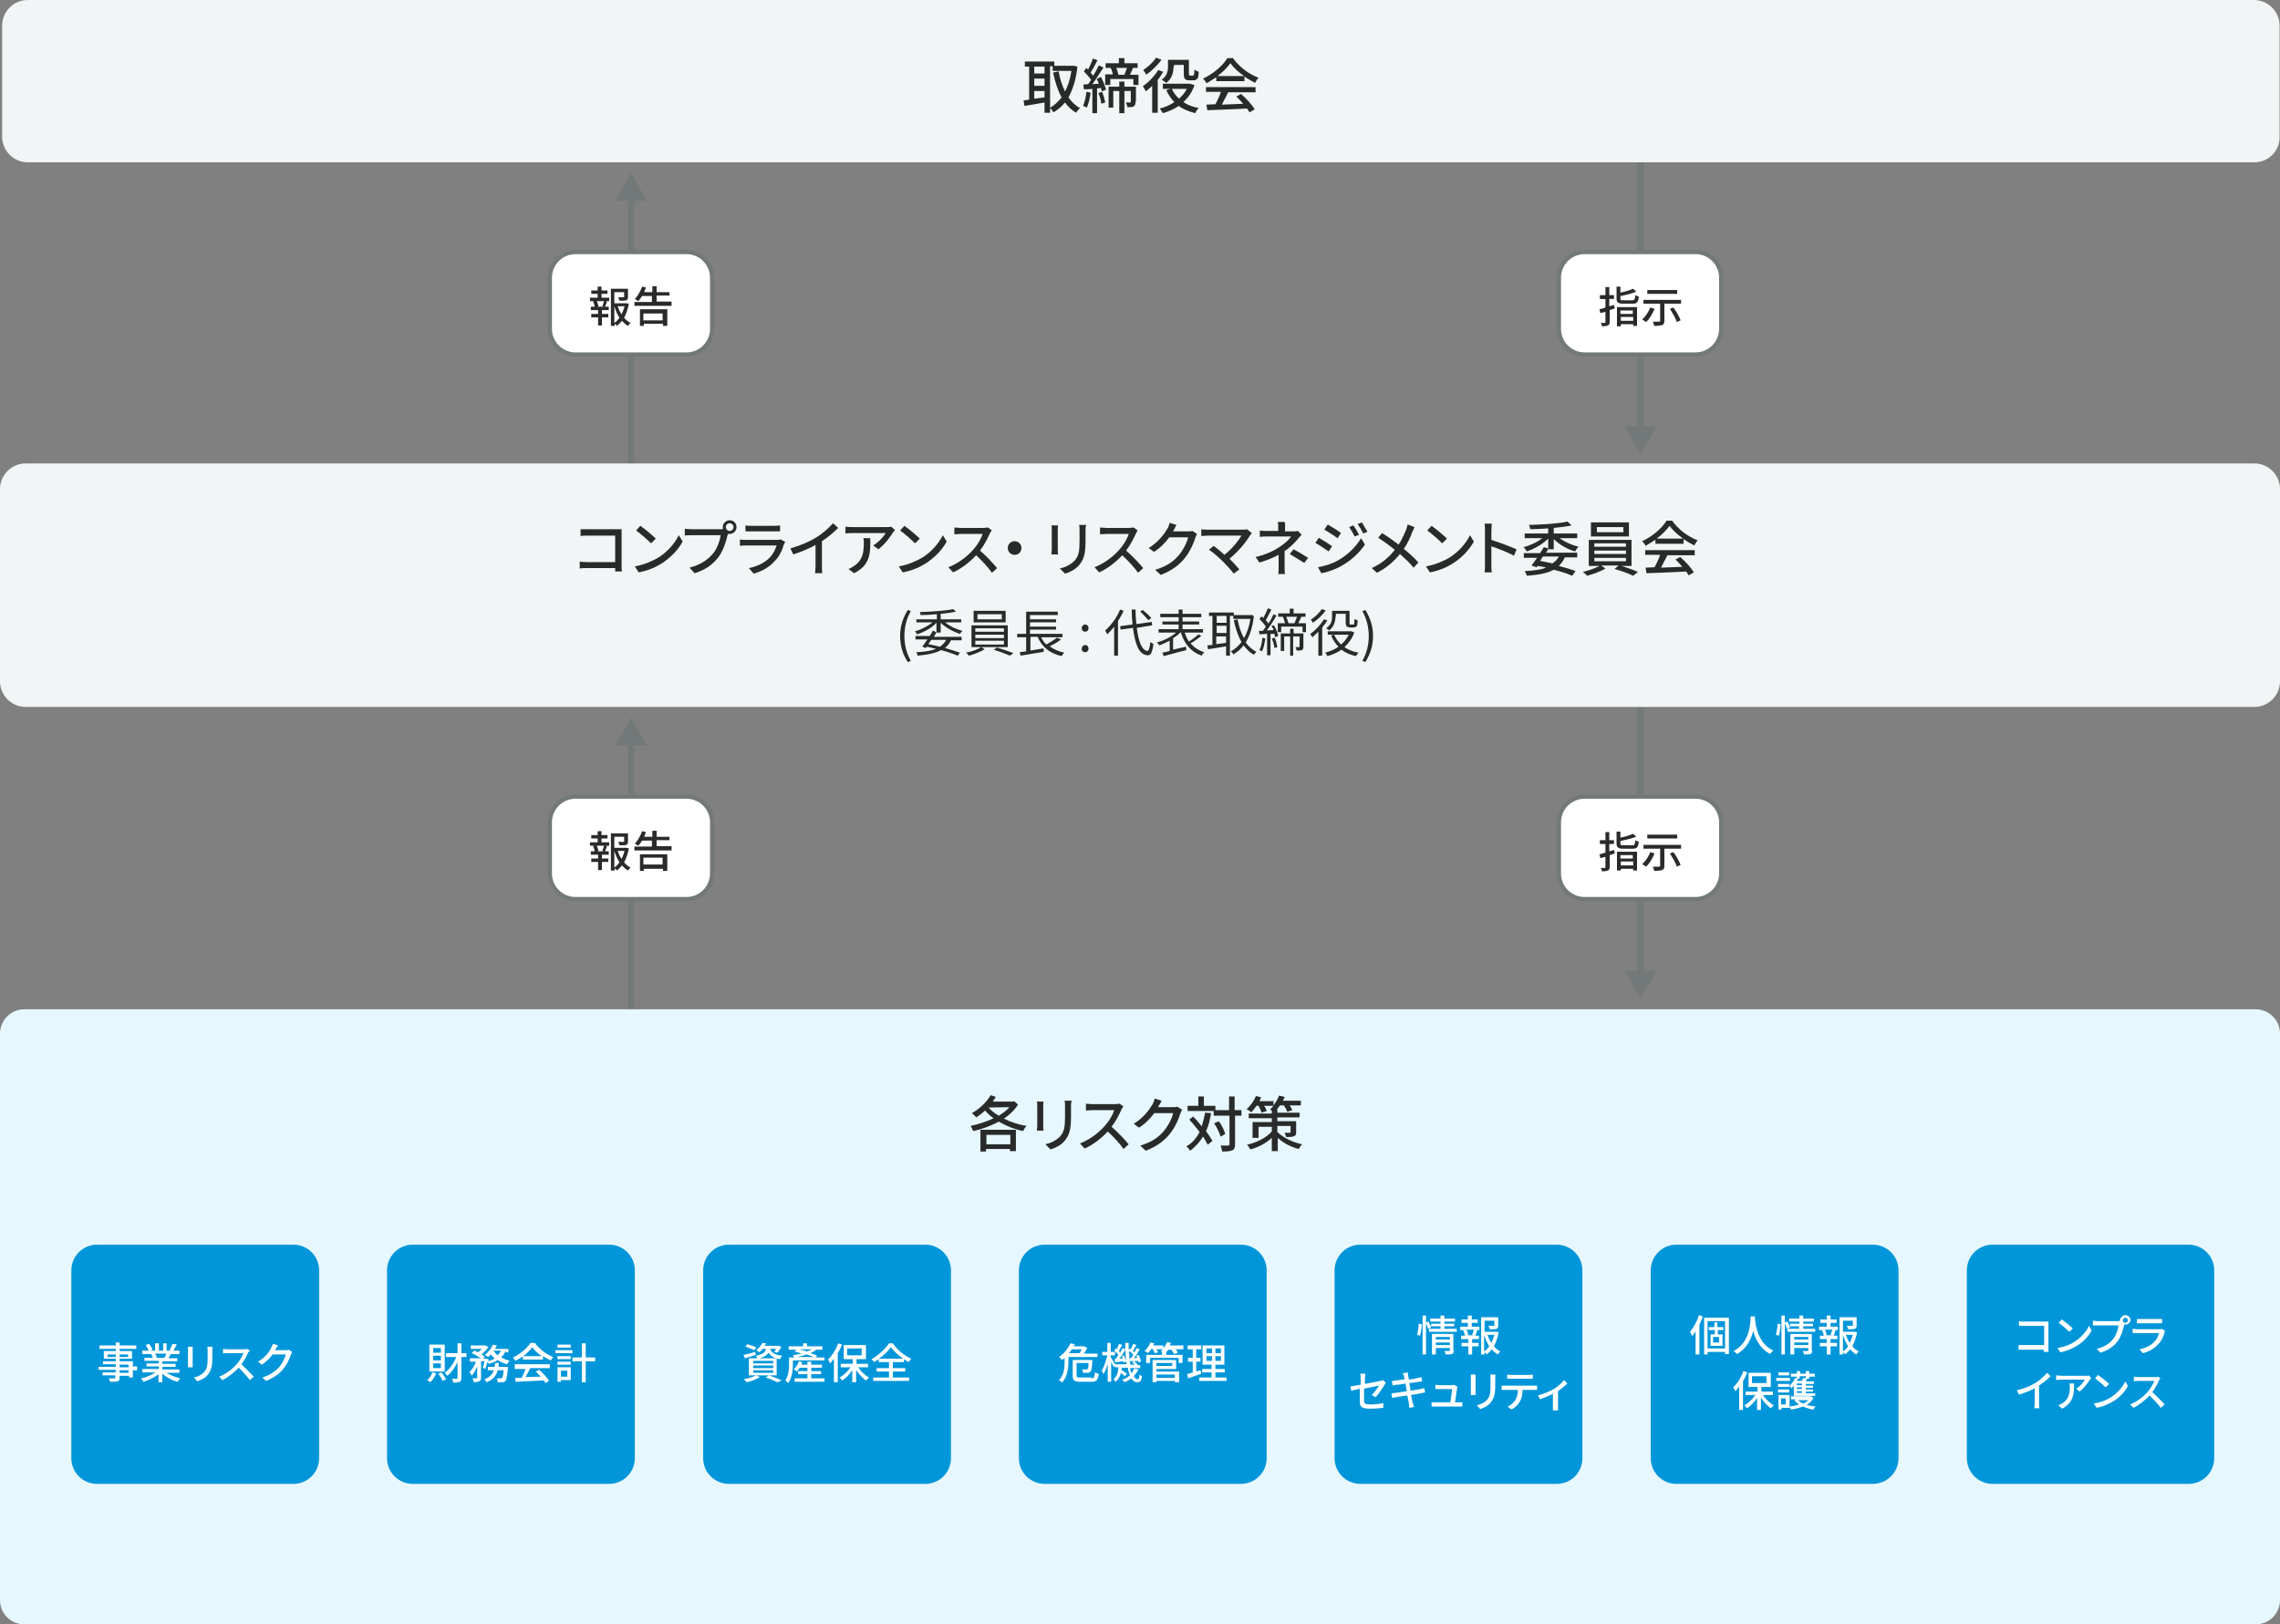 <?xml version="1.0" encoding="utf-8"?>
<!-- Generator: Adobe Illustrator 28.4.1, SVG Export Plug-In . SVG Version: 6.00 Build 0)  -->
<svg version="1.1" xmlns="http://www.w3.org/2000/svg" xmlns:xlink="http://www.w3.org/1999/xlink" x="0px" y="0px" width="533.7px"
	 height="380.3px" viewBox="0 0 533.7 380.3" style="enable-background:new 0 0 533.7 380.3;" xml:space="preserve">
<rect x="0" y="0" width="533.7" height="380.3" fill="#808080" stroke="none"/>
<style type="text/css">
	.st0{fill:none;stroke:#737878;stroke-width:1.5;stroke-miterlimit:100;}
	.st1{fill:#737878;}
	.st2{fill-rule:evenodd;clip-rule:evenodd;fill:#F2F5F6;}
	.st3{fill:#292B2B;}
	.st4{fill-rule:evenodd;clip-rule:evenodd;fill:#E6F7FF;}
	.st5{fill-rule:evenodd;clip-rule:evenodd;fill:#FFFFFF;stroke:#737878;stroke-miterlimit:10;}
	.st6{fill-rule:evenodd;clip-rule:evenodd;fill:#0196D9;}
	.st7{fill:#FFFFFF;}
</style>
<g id="arrow">
	<g>
		<g>
			<line class="st0" x1="384" y1="100.9" x2="384" y2="38"/>
			<g>
				<polygon class="st1" points="387.8,99.8 384,106.3 380.3,99.8 				"/>
			</g>
		</g>
	</g>
	<g>
		<g>
			<line class="st0" x1="147.7" y1="45.9" x2="147.7" y2="108.8"/>
			<g>
				<polygon class="st1" points="144,47 147.7,40.5 151.4,47 				"/>
			</g>
		</g>
	</g>
	<g>
		<g>
			<line class="st0" x1="384" y1="228.4" x2="384" y2="165.5"/>
			<g>
				<polygon class="st1" points="387.8,227.3 384,233.8 380.3,227.3 				"/>
			</g>
		</g>
	</g>
	<g>
		<g>
			<line class="st0" x1="147.7" y1="173.4" x2="147.7" y2="236.3"/>
			<g>
				<polygon class="st1" points="144,174.5 147.7,168 151.4,174.5 				"/>
			</g>
		</g>
	</g>
</g>
<g id="object">
	<path class="st2" d="M527.7,165.5H6c-3.3,0-6-2.7-6-6v-45c0-3.3,2.7-6,6-6h521.7c3.3,0,6,2.7,6,6v45
		C533.7,162.8,531,165.5,527.7,165.5z"/>
	<g>
		<g>
			<g>
				<path class="st3" d="M137.4,123.9h7c0.4,0,0.9,0,1.1,0c0,0.3,0,0.8,0,1.2v7.2c0,0.5,0,1.2,0.1,1.5h-1.6c0-0.2,0-0.5,0-0.8h-6.6
					c-0.6,0-1.3,0-1.7,0.1v-1.6c0.4,0,1,0.1,1.6,0.1h6.7v-6.2h-6.5c-0.5,0-1.3,0-1.6,0.1v-1.6C136.2,123.9,136.9,123.9,137.4,123.9z
					"/>
			</g>
			<g>
				<path class="st3" d="M154,130.6c2.3-1.4,4-3.5,4.9-5.3l0.9,1.5c-1,1.8-2.7,3.7-4.9,5.1c-1.4,0.9-3.2,1.7-5.4,2.1l-0.9-1.4
					C150.8,132.2,152.6,131.4,154,130.6z M153.5,126.1l-1.1,1.1c-0.7-0.7-2.5-2.3-3.5-3l1-1.1C150.9,123.8,152.7,125.3,153.5,126.1z
					"/>
			</g>
			<g>
				<path class="st3" d="M170.8,121.8c0.9,0,1.6,0.7,1.6,1.6c0,0.9-0.7,1.6-1.6,1.6c-0.1,0-0.3,0-0.4,0c0,0.1,0,0.2-0.1,0.3
					c-0.3,1.4-1,3.6-2.1,5.1c-1.3,1.7-3,3-5.6,3.8l-1.2-1.3c2.7-0.7,4.3-1.9,5.5-3.3c1-1.2,1.6-3,1.8-4.3h-6.9c-0.6,0-1.1,0-1.5,0.1
					v-1.6c0.4,0,1,0.1,1.5,0.1h6.8c0.2,0,0.4,0,0.6,0c0-0.1,0-0.3,0-0.4C169.1,122.6,169.9,121.8,170.8,121.8z M170.8,124.3
					c0.5,0,0.9-0.4,0.9-0.9c0-0.5-0.4-0.9-0.9-0.9c-0.5,0-0.9,0.4-0.9,0.9C169.9,123.9,170.3,124.3,170.8,124.3z"/>
			</g>
			<g>
				<path class="st3" d="M183.5,127.4c-0.4,1.4-1,2.8-2.1,3.9c-1.4,1.6-3.2,2.5-5,3l-1.1-1.3c2-0.4,3.8-1.3,4.9-2.5
					c0.8-0.8,1.3-1.9,1.6-2.8h-7.1c-0.3,0-1,0-1.5,0.1v-1.5c0.5,0.1,1.1,0.1,1.5,0.1h7.2c0.4,0,0.7-0.1,0.9-0.1l1,0.6
					C183.7,127.1,183.6,127.3,183.5,127.4z M175.8,123.1h5.4c0.4,0,1,0,1.4-0.1v1.4c-0.3,0-0.9,0-1.4,0h-5.4c-0.4,0-1,0-1.3,0v-1.4
					C174.9,123.1,175.4,123.1,175.8,123.1z"/>
			</g>
			<g>
				<path class="st3" d="M191.1,125.8c1.5-0.9,2.9-2.2,3.9-3.3l1.2,1.1c-1.1,1.1-2.4,2.2-3.8,3.1v5.8c0,0.6,0,1.3,0.1,1.7h-1.7
					c0-0.3,0.1-1.1,0.1-1.7v-4.9c-1.5,0.8-3.3,1.6-5.2,2.2l-0.7-1.4C187.4,127.7,189.5,126.8,191.1,125.8z"/>
			</g>
			<g>
				<path class="st3" d="M209,124.7c-0.6,1-1.9,2.8-3.4,3.9l-1.2-0.9c1.2-0.7,2.5-2.1,2.9-2.9h-7.7c-0.6,0-1.1,0-1.7,0.1v-1.6
					c0.5,0.1,1.1,0.1,1.7,0.1h7.8c0.3,0,0.9,0,1.2-0.1l0.9,0.8C209.3,124.3,209.1,124.6,209,124.7z M199.9,134.2l-1.3-1
					c0.4-0.1,0.9-0.4,1.3-0.7c2-1.3,2.3-3.1,2.3-5.4c0-0.4,0-0.7-0.1-1.1h1.6C203.8,129.7,203.6,132.4,199.9,134.2z"/>
			</g>
			<g>
				<path class="st3" d="M215.8,130.6c2.3-1.4,4-3.5,4.9-5.3l0.9,1.5c-1,1.8-2.7,3.7-4.9,5.1c-1.4,0.9-3.2,1.7-5.4,2.1l-0.9-1.4
					C212.6,132.2,214.4,131.4,215.8,130.6z M215.3,126.1l-1.1,1.1c-0.7-0.7-2.5-2.3-3.5-3l1-1.1
					C212.7,123.8,214.5,125.3,215.3,126.1z"/>
			</g>
			<g>
				<path class="st3" d="M231.7,124.9c-0.5,1.1-1.3,2.7-2.3,4c1.4,1.2,3.1,3,4,4.1l-1.2,1.1c-0.9-1.3-2.3-2.8-3.7-4.1
					c-1.5,1.6-3.4,3.1-5.4,4l-1.1-1.2c2.3-0.9,4.4-2.5,5.8-4.1c1-1.1,1.9-2.6,2.2-3.7h-5.1c-0.5,0-1.3,0.1-1.5,0.1v-1.6
					c0.3,0,1.1,0.1,1.5,0.1h5.2c0.5,0,1-0.1,1.2-0.1l0.9,0.7C232,124.3,231.8,124.7,231.7,124.9z"/>
			</g>
			<g>
				<path class="st3" d="M239.1,128.3c0,0.9-0.7,1.6-1.6,1.6s-1.6-0.7-1.6-1.6s0.7-1.6,1.6-1.6S239.1,127.4,239.1,128.3z"/>
			</g>
			<g>
				<path class="st3" d="M247.6,124v4.7c0,0.4,0,0.9,0.1,1.1h-1.6c0-0.2,0.1-0.7,0.1-1.1V124c0-0.3,0-0.7-0.1-1h1.6
					C247.6,123.3,247.6,123.6,247.6,124z M254.1,124.2v2.5c0,3.2-0.5,4.4-1.5,5.6c-0.9,1.1-2.3,1.7-3.3,2l-1.2-1.2
					c1.3-0.3,2.5-0.9,3.4-1.8c1-1.1,1.2-2.2,1.2-4.7v-2.4c0-0.5,0-0.9-0.1-1.3h1.7C254.1,123.2,254.1,123.7,254.1,124.2z"/>
			</g>
			<g>
				<path class="st3" d="M265.9,124.9c-0.5,1.1-1.3,2.7-2.3,4c1.4,1.2,3.1,3,4,4.1l-1.2,1.1c-0.9-1.3-2.3-2.8-3.7-4.1
					c-1.5,1.6-3.4,3.1-5.4,4l-1.1-1.2c2.3-0.9,4.4-2.5,5.8-4.1c1-1.1,1.9-2.6,2.2-3.7H259c-0.5,0-1.3,0.1-1.5,0.1v-1.6
					c0.3,0,1.1,0.1,1.5,0.1h5.2c0.5,0,1-0.1,1.2-0.1l0.9,0.7C266.2,124.3,266,124.7,265.9,124.9z"/>
			</g>
			<g>
				<path class="st3" d="M274.8,124c-0.1,0.1-0.1,0.2-0.2,0.4h3.4c0.4,0,0.8,0,1.1-0.1l1.1,0.7c-0.1,0.2-0.3,0.6-0.4,0.9
					c-0.4,1.3-1.2,3.2-2.5,4.8c-1.3,1.6-3,2.9-5.6,3.9l-1.3-1.2c2.7-0.8,4.4-2,5.6-3.5c1-1.2,1.9-3,2.1-4.1h-4.4
					c-0.9,1.2-2.1,2.5-3.6,3.4l-1.2-0.9c2.4-1.5,3.7-3.4,4.4-4.6c0.2-0.3,0.4-0.9,0.5-1.3l1.6,0.5C275.2,123.1,275,123.7,274.8,124z
					"/>
			</g>
			<g>
				<path class="st3" d="M292.7,125.2c-1,1.7-2.8,3.9-4.9,5.6c0.8,0.8,1.7,1.8,2.3,2.5l-1.3,1c-0.6-0.8-1.7-2-2.6-2.9
					c-0.8-0.8-2.4-2.2-3.2-2.7l1.1-0.9c0.5,0.4,1.6,1.2,2.5,2.1c1.8-1.4,3.3-3.3,4-4.5h-7.9c-0.6,0-1.2,0.1-1.5,0.1v-1.6
					c0.4,0.1,1,0.1,1.5,0.1h8.1c0.4,0,0.8,0,1.1-0.1l1.1,0.9C293,124.9,292.8,125.1,292.7,125.2z"/>
			</g>
			<g>
				<path class="st3" d="M300.8,123.6v0.8h2c0.4,0,0.7,0,1-0.1l0.9,0.9c-0.3,0.3-0.7,0.7-0.9,1c-0.7,0.8-1.8,2-3.1,2.8v3.7
					c0,0.5,0,1.2,0.1,1.7h-1.6c0.1-0.4,0.1-1.1,0.1-1.7v-2.8c-1.3,0.7-2.8,1.3-4.5,1.8l-0.9-1.3c2.7-0.6,4.5-1.6,5.7-2.4
					c1.2-0.8,2.2-1.7,2.6-2.4h-5.5c-0.5,0-1.3,0-1.8,0.1v-1.5c0.5,0.1,1.3,0.1,1.7,0.1h2.6v-0.8c0-0.4,0-0.9-0.1-1.3h1.6
					C300.9,122.6,300.8,123.1,300.8,123.6z M301.9,129.7l0.9-1.1c1.3,0.7,2,1.1,3.4,2l-0.9,1.2C304,131,303.1,130.4,301.9,129.7z"/>
			</g>
			<g>
				<path class="st3" d="M311.8,127.9l-0.8,1.2c-0.7-0.5-2.2-1.5-3.1-2l0.8-1.2C309.6,126.4,311.2,127.4,311.8,127.9z M313.2,131.2
					c2.3-1.3,4.2-3.2,5.4-5.2l0.9,1.5c-1.3,1.9-3.2,3.7-5.5,5c-1.4,0.8-3.4,1.5-4.7,1.7l-0.8-1.4C310.1,132.5,311.8,132,313.2,131.2
					z M313.9,124.8l-0.8,1.2c-0.7-0.5-2.2-1.5-3.1-2l0.8-1.2C311.7,123.3,313.3,124.3,313.9,124.8z M318.1,125.2l-1,0.4
					c-0.4-0.8-0.8-1.5-1.3-2.2l1-0.4C317.2,123.6,317.8,124.5,318.1,125.2z M320.1,124.5l-1,0.4c-0.4-0.8-0.8-1.5-1.3-2.2l1-0.4
					C319.1,122.9,319.7,123.8,320.1,124.5z"/>
			</g>
			<g>
				<path class="st3" d="M330.6,124.5c-0.4,1.2-1.1,2.7-2,4c1.2,1,2.5,2.1,3.4,3.2l-1.1,1.2c-1-1.2-2.1-2.2-3.2-3.2
					c-1.3,1.6-3,3.2-5.4,4.4l-1.2-1.1c2.4-1.1,4.1-2.6,5.4-4.3c-1-0.8-2.5-1.9-3.9-2.8l0.9-1.1c1.2,0.7,2.7,1.8,3.9,2.7
					c0.8-1.2,1.3-2.5,1.8-3.6c0.1-0.3,0.2-0.8,0.3-1.1l1.6,0.6C331,123.7,330.8,124.2,330.6,124.5z"/>
			</g>
			<g>
				<path class="st3" d="M339.2,130.6c2.3-1.4,4-3.5,4.9-5.3l0.9,1.5c-1,1.8-2.7,3.7-4.9,5.1c-1.4,0.9-3.2,1.7-5.4,2.1l-0.9-1.4
					C336,132.2,337.8,131.4,339.2,130.6z M338.7,126.1l-1.1,1.1c-0.7-0.7-2.5-2.3-3.5-3l1-1.1C336.1,123.8,337.9,125.3,338.7,126.1z
					"/>
			</g>
			<g>
				<path class="st3" d="M347.6,124.2c0-0.4,0-1.1-0.1-1.6h1.7c0,0.5-0.1,1.1-0.1,1.6v2.2c1.9,0.6,4.5,1.6,5.9,2.2l-0.6,1.5
					c-1.5-0.8-3.8-1.7-5.3-2.2v4.3c0,0.4,0,1.3,0.1,1.8h-1.7c0.1-0.5,0.1-1.2,0.1-1.8V124.2z"/>
			</g>
			<g>
				<path class="st3" d="M362.5,128.4c-0.2,0.3-0.4,0.7-0.6,1h7.3v1.1h-2.9c-0.4,0.8-0.8,1.4-1.4,2c1.5,0.4,2.9,0.8,3.9,1.2
					l-0.8,1.1c-1.1-0.5-2.6-1-4.3-1.4c-1.5,0.8-3.6,1.2-6.3,1.4c-0.1-0.4-0.3-0.8-0.5-1.1c2.1-0.1,3.7-0.3,5-0.8
					c-0.6-0.2-1.3-0.3-2-0.4l-0.2,0.3l-1.2-0.4c0.4-0.5,0.8-1.1,1.3-1.8h-3.1v-1.1h3.8c0.3-0.5,0.6-1,0.9-1.4l1,0.3v-2.3
					c-1.3,1.3-3.2,2.4-5,3c-0.2-0.3-0.5-0.8-0.8-1c1.6-0.4,3.3-1.2,4.4-2.1h-4.1v-1.1h5.5v-1.2c-1.4,0.1-2.9,0.2-4.2,0.2
					c0-0.3-0.2-0.7-0.3-1c3.2-0.1,7-0.3,9-0.8l1,0.9c-1.2,0.3-2.6,0.4-4.2,0.6v1.3h5.5v1.1h-4.1c1.2,0.9,2.8,1.6,4.4,2
					c-0.3,0.3-0.6,0.7-0.8,1.1c-1.8-0.5-3.7-1.6-5-2.9v2.4H362.5z M361.1,130.4c-0.2,0.3-0.4,0.6-0.6,0.9c1,0.2,1.9,0.4,2.9,0.6
					c0.6-0.4,1.1-0.9,1.5-1.6H361.1z"/>
			</g>
			<g>
				<path class="st3" d="M379.2,132.4c1.4,0.4,3.1,1,4.2,1.5l-1.1,0.9c-1-0.5-2.9-1.2-4.4-1.6l1-0.8h-4.1l1,0.7
					c-1.1,0.7-2.9,1.3-4.3,1.7c-0.2-0.3-0.7-0.7-1-0.9c1.3-0.3,3-0.9,3.9-1.4h-2.5v-6.1h10v6.1H379.2z M381.3,125.6h-8.9v-3.3h8.9
					V125.6z M373.2,128h7.4v-0.8h-7.4V128z M373.2,129.7h7.4v-0.8h-7.4V129.7z M373.2,131.4h7.4v-0.8h-7.4V131.4z M380,123.4h-6.2
					v1.2h6.2V123.4z"/>
			</g>
			<g>
				<path class="st3" d="M387.6,126.3c-0.8,0.5-1.6,1-2.4,1.5c-0.1-0.3-0.5-0.8-0.8-1.1c2.4-1.1,4.7-3.1,5.7-4.8h1.3
					c1.5,2.1,3.8,3.8,6,4.6c-0.3,0.3-0.6,0.8-0.8,1.2c-0.8-0.4-1.7-0.9-2.5-1.5v1.1h-6.6V126.3z M385.2,128.8h11.5v1.2h-6.4
					c-0.5,0.9-1,2-1.5,2.9c1.6-0.1,3.3-0.1,5-0.2c-0.5-0.6-1.1-1.2-1.6-1.7l1.1-0.6c1.3,1.1,2.6,2.6,3.2,3.6l-1.2,0.7
					c-0.2-0.3-0.4-0.6-0.6-0.9c-3.3,0.2-6.9,0.3-9.3,0.4l-0.2-1.3l2.1-0.1c0.5-0.9,1-2,1.3-2.9h-3.5V128.8z M394,126.1
					c-1.3-0.9-2.4-1.9-3.2-3c-0.7,1-1.7,2-3,3H394z"/>
			</g>
			<g>
				<path class="st3" d="M210.7,148.9c0-2.4,0.7-4.3,1.8-6.1l0.7,0.3c-1,1.7-1.5,3.7-1.5,5.8c0,2,0.5,4.1,1.5,5.8l-0.7,0.3
					C211.3,153.2,210.7,151.2,210.7,148.9z"/>
			</g>
			<g>
				<path class="st3" d="M219.2,148.1c-0.2,0.3-0.4,0.6-0.6,1h6.5v0.8h-2.5c-0.3,0.7-0.8,1.3-1.4,1.8c1.4,0.4,2.6,0.8,3.5,1.1
					l-0.5,0.7c-1-0.4-2.4-0.9-3.9-1.3c-1.3,0.7-3.1,1.1-5.5,1.3c-0.1-0.3-0.2-0.6-0.3-0.8c1.9-0.1,3.4-0.3,4.6-0.8
					c-0.7-0.2-1.4-0.3-2.1-0.5l-0.3,0.3l-0.8-0.3c0.3-0.5,0.8-1.1,1.2-1.7h-2.8v-0.8h3.3c0.3-0.4,0.6-0.9,0.8-1.3L219.2,148.1v-2.3
					c-1.1,1.2-2.9,2.2-4.5,2.7c-0.1-0.2-0.4-0.5-0.5-0.7c1.4-0.4,3-1.2,4.1-2.1h-3.8V145h4.8v-1.2c-1.3,0.1-2.6,0.2-3.8,0.2
					c0-0.2-0.1-0.5-0.2-0.7c2.7-0.1,6.1-0.3,7.8-0.7l0.7,0.6c-1,0.2-2.3,0.4-3.6,0.5v1.3h4.8v0.7h-3.8c1.1,0.9,2.6,1.6,4.1,2
					c-0.2,0.2-0.5,0.5-0.6,0.7c-1.6-0.5-3.4-1.5-4.5-2.6v2.3L219.2,148.1L219.2,148.1z M218,149.8c-0.2,0.3-0.5,0.7-0.7,1
					c0.9,0.2,1.9,0.4,2.7,0.6c0.6-0.4,1.1-0.9,1.5-1.6H218z"/>
			</g>
			<g>
				<path class="st3" d="M229.7,151.5l0.8,0.5c-1,0.6-2.5,1.2-3.7,1.5c-0.2-0.2-0.4-0.5-0.7-0.7C227.4,152.6,228.9,152,229.7,151.5
					h-2.3v-5.1h8.5v5.1H229.7z M235.4,145.7h-7.5V143h7.5V145.7z M228.3,147.9h6.7v-0.8h-6.7V147.9z M228.3,149.4h6.7v-0.8h-6.7
					V149.4z M228.3,150.9h6.7V150h-6.7V150.9z M234.5,143.8h-5.7v1.2h5.7V143.8z M233.4,151.6c1.2,0.4,2.8,0.9,3.8,1.3l-0.8,0.6
					c-0.9-0.4-2.5-1-3.8-1.4L233.4,151.6z"/>
			</g>
			<g>
				<path class="st3" d="M248.4,149.7c-0.8,0.6-1.8,1.2-2.7,1.6c0.9,0.7,2.1,1.2,3.4,1.5c-0.2,0.2-0.4,0.5-0.6,0.8
					c-2.7-0.6-4.6-2.1-5.6-4.5h-1.7v3.2c1-0.2,2.1-0.3,3.1-0.5l0,0.8c-1.9,0.3-4,0.7-5.4,0.9l-0.2-0.8c0.4-0.1,1-0.1,1.5-0.2v-3.3
					h-2.1v-0.8h2.1v-5.2h7.4v0.8h-6.5v1h6.1v0.7h-6.1v1h6.1v0.7h-6.1v1h7.6v0.8h-5c0.3,0.6,0.7,1.2,1.2,1.7c0.9-0.5,1.9-1.1,2.5-1.6
					L248.4,149.7z"/>
			</g>
			<g>
				<path class="st3" d="M253.2,147.1c0-0.5,0.4-0.9,0.8-0.9s0.8,0.3,0.8,0.9c0,0.5-0.4,0.8-0.8,0.8S253.2,147.6,253.2,147.1z
					 M253.2,151.9c0-0.5,0.4-0.9,0.8-0.9s0.8,0.3,0.8,0.9c0,0.5-0.4,0.8-0.8,0.8S253.2,152.4,253.2,151.9z"/>
			</g>
			<g>
				<path class="st3" d="M263,143c-0.3,0.8-0.8,1.6-1.3,2.4v8.1h-0.9v-6.8c-0.5,0.7-1.1,1.3-1.6,1.8c-0.1-0.2-0.4-0.7-0.5-0.9
					c1.4-1.2,2.7-3,3.5-4.9L263,143z M266.1,147c0.4,3.2,1.2,5.3,2.5,5.4c0.3,0,0.5-0.7,0.7-2.1c0.2,0.2,0.6,0.4,0.7,0.5
					c-0.3,2.1-0.7,2.7-1.4,2.6c-2-0.1-2.9-2.6-3.4-6.4l-2.9,0.4l-0.1-0.8l2.9-0.4c-0.1-1.1-0.2-2.3-0.2-3.5h0.9
					c0,1.2,0.1,2.4,0.2,3.4l3.6-0.5l0.1,0.8L266.1,147z M268.8,145.2c-0.4-0.5-1.2-1.4-1.9-2l0.6-0.4c0.7,0.6,1.6,1.4,2,1.9
					L268.8,145.2z"/>
			</g>
			<g>
				<path class="st3" d="M281.2,148.9c-0.8,0.6-1.7,1.3-2.5,1.7c0.8,1,1.9,1.7,3.2,2.1c-0.2,0.2-0.5,0.5-0.6,0.8
					c-2.6-0.9-4.1-2.8-4.9-5.5c-0.5,0.5-1.1,1-1.8,1.4v2.7c0.9-0.2,2-0.5,3-0.7l0.1,0.8c-1.9,0.5-3.9,1-5.3,1.4l-0.3-0.8
					c0.5-0.1,1.1-0.2,1.7-0.4v-2.4c-0.8,0.4-1.6,0.8-2.4,1.1c-0.1-0.2-0.4-0.5-0.6-0.7c1.6-0.4,3.4-1.3,4.5-2.3h-4.1v-0.8h4.7v-1.1
					h-3.8v-0.7h3.8v-1h-4.3v-0.8h4.3v-1h0.9v1h4.4v0.8h-4.4v1h3.9v0.7h-3.9v1.1h4.8v0.8h-4.3c0.3,0.8,0.6,1.5,1,2.1
					c0.8-0.5,1.7-1.2,2.3-1.7L281.2,148.9z"/>
			</g>
			<g>
				<path class="st3" d="M287.9,144.2v9.3h-0.9v-2.2c-1.5,0.3-3,0.5-4.2,0.7l-0.2-0.9c0.3,0,0.7-0.1,1.2-0.1v-6.8H283v-0.8h5.8v0.8
					H287.9z M287.1,144.2h-2.3v1.6h2.3V144.2z M287.1,146.5h-2.3v1.7h2.3V146.5z M284.7,150.8c0.7-0.1,1.5-0.2,2.3-0.3V149h-2.3
					V150.8z M293.5,144.3c-0.3,2.6-1,4.6-1.9,6.1c0.7,1,1.5,1.7,2.5,2.2c-0.2,0.2-0.5,0.5-0.6,0.7c-0.9-0.5-1.7-1.3-2.4-2.2
					c-0.7,0.9-1.5,1.6-2.4,2.1c-0.1-0.2-0.4-0.6-0.6-0.7c0.9-0.5,1.8-1.2,2.5-2.2c-0.8-1.4-1.4-3.2-1.8-5.1l0.9-0.2
					c0.3,1.7,0.8,3.2,1.5,4.4c0.7-1.2,1.2-2.7,1.5-4.5h-4v-0.9h4.3l0.2,0L293.5,144.3z"/>
			</g>
			<g>
				<path class="st3" d="M296.2,149.5c-0.2,1.1-0.4,2.3-0.8,3c-0.1-0.1-0.5-0.3-0.6-0.3c0.4-0.7,0.6-1.8,0.7-2.9L296.2,149.5z
					 M298.2,146.4c0.5,0.8,0.9,1.8,1,2.5l-0.7,0.3c0-0.2-0.1-0.5-0.2-0.8l-0.9,0v5h-0.8v-5c-0.7,0-1.3,0.1-1.8,0.1l-0.1-0.8
					c0.3,0,0.6,0,0.9,0c0.2-0.3,0.5-0.6,0.7-1c-0.3-0.5-0.9-1.2-1.5-1.8l0.5-0.6c0.1,0.1,0.3,0.2,0.4,0.4c0.4-0.7,0.8-1.6,1.1-2.3
					l0.8,0.3c-0.4,0.8-0.9,1.8-1.3,2.5c0.2,0.3,0.5,0.5,0.6,0.8c0.5-0.7,0.9-1.5,1.2-2.2l0.7,0.3c-0.6,1.1-1.5,2.5-2.3,3.5l1.6-0.1
					c-0.1-0.4-0.3-0.7-0.5-1L298.2,146.4z M298.4,149.3c0.3,0.7,0.5,1.6,0.6,2.2l-0.7,0.2c0-0.6-0.3-1.5-0.6-2.2L298.4,149.3z
					 M305.7,145.9v2.1h-0.8v-1.3h-5v1.3h-0.8v-2.1h1.7c-0.1-0.4-0.3-1-0.5-1.5l0.1,0h-1.2v-0.8h2.7v-1.1h0.9v1.1h2.8v0.8h-1
					c-0.2,0.5-0.5,1.1-0.7,1.5H305.7z M305.1,151.4c0,0.4-0.1,0.6-0.3,0.8c-0.3,0.1-0.6,0.1-1.3,0.1c0-0.2-0.1-0.6-0.3-0.8
					c0.4,0,0.8,0,0.9,0c0.1,0,0.1,0,0.1-0.2V149h-1.5v4.5H302V149h-1.4v3.4h-0.8v-4.1h2.2v-1.1h0.8v1.1h2.3V151.4z M301.1,144.4
					c0.2,0.5,0.4,1.1,0.5,1.5h1.4c0.2-0.4,0.4-1,0.6-1.5H301.1z"/>
			</g>
			<g>
				<path class="st3" d="M310.7,145.2c-0.3,0.6-0.7,1.1-1.2,1.7v6.6h-0.9v-5.6c-0.5,0.5-1,0.9-1.4,1.3c-0.1-0.2-0.4-0.6-0.5-0.8
					c1.2-0.8,2.4-2.1,3.2-3.4L310.7,145.2z M310.3,142.9c-0.7,1.1-1.9,2.2-3,2.9c-0.1-0.2-0.3-0.6-0.5-0.7c1-0.6,2.1-1.7,2.6-2.5
					L310.3,142.9z M317,148.1c-0.5,1.4-1.3,2.5-2.3,3.4c0.9,0.6,2,1.1,3.3,1.3c-0.2,0.2-0.4,0.5-0.6,0.8c-1.4-0.3-2.5-0.8-3.4-1.5
					c-1,0.7-2.1,1.2-3.3,1.5c-0.1-0.2-0.3-0.6-0.5-0.8c1.1-0.3,2.2-0.7,3.1-1.4c-0.7-0.7-1.3-1.6-1.7-2.6l0.6-0.2h-1.4v-0.8h5.4
					l0.2,0L317,148.1z M312.6,144.4c0,1-0.3,2.3-1.5,3.2c-0.1-0.2-0.5-0.4-0.7-0.5c1.2-0.8,1.4-1.8,1.4-2.6V143h4.1v2.8
					c0,0.2,0,0.4,0.1,0.4c0,0,0.1,0,0.2,0h0.4c0.1,0,0.2,0,0.3,0c0,0,0.1-0.1,0.1-0.3c0-0.2,0-0.5,0.1-1c0.2,0.1,0.4,0.3,0.7,0.3
					c0,0.5-0.1,1-0.1,1.2c-0.1,0.2-0.2,0.3-0.4,0.4c-0.2,0.1-0.4,0.1-0.6,0.1H316c-0.3,0-0.5-0.1-0.7-0.2c-0.2-0.2-0.3-0.4-0.3-1v-2
					h-2.3V144.4z M312.3,148.6c0.4,0.9,0.9,1.6,1.6,2.3c0.7-0.6,1.4-1.4,1.8-2.3H312.3z"/>
			</g>
			<g>
				<path class="st3" d="M318.9,154.7c1-1.7,1.5-3.7,1.5-5.8c0-2-0.5-4.1-1.5-5.8l0.7-0.3c1.1,1.8,1.8,3.7,1.8,6.1
					c0,2.4-0.7,4.3-1.8,6.1L318.9,154.7z"/>
			</g>
		</g>
	</g>
	<g>
		<path class="st4" d="M528,380.3H5.7c-3.1,0-5.7-2.5-5.7-5.7V242c0-3.1,2.5-5.7,5.7-5.7H528c3.1,0,5.7,2.5,5.7,5.7v132.6
			C533.7,377.7,531.2,380.3,528,380.3z"/>
	</g>
	<g>
		<g>
			<g>
				<path class="st3" d="M238.3,258.6c-0.8,1.3-2,2.4-3.3,3.3c1.6,0.8,3.4,1.4,5.3,1.7c-0.3,0.3-0.7,0.9-0.8,1.2
					c-2-0.4-4-1.2-5.7-2.2c-1.9,1-4,1.8-6,2.2c-0.1-0.3-0.4-0.9-0.6-1.2c1.8-0.4,3.7-1,5.4-1.8c-0.8-0.5-1.4-1.1-2-1.8
					c-0.7,0.6-1.4,1.2-2.1,1.6c-0.2-0.3-0.7-0.7-1-1c1.8-1,3.4-2.5,4.4-4.2l1.2,0.4c-0.2,0.4-0.5,0.7-0.7,1.1h4.8l0.2-0.1
					L238.3,258.6z M229.5,264.5h8.3v5h-1.4V269h-5.6v0.6h-1.3V264.5z M230.9,265.7v2.2h5.6v-2.2H230.9z M231.4,259.3
					c0.6,0.7,1.5,1.4,2.4,1.9c1-0.6,1.8-1.2,2.5-2L231.4,259.3L231.4,259.3z"/>
			</g>
			<g>
				<path class="st3" d="M244.2,258.9v4.7c0,0.4,0,0.9,0.1,1.1h-1.6c0-0.2,0.1-0.7,0.1-1.1v-4.7c0-0.3,0-0.7-0.1-1h1.6
					C244.2,258.1,244.2,258.5,244.2,258.9z M250.7,259v2.5c0,3.2-0.5,4.4-1.5,5.6c-0.9,1.1-2.3,1.7-3.3,2l-1.2-1.2
					c1.3-0.3,2.5-0.9,3.4-1.8c1-1.1,1.2-2.2,1.2-4.7V259c0-0.5,0-0.9-0.1-1.3h1.7C250.7,258.1,250.7,258.5,250.7,259z"/>
			</g>
			<g>
				<path class="st3" d="M262.5,259.8c-0.5,1.1-1.3,2.7-2.3,4c1.4,1.2,3.1,3,4,4.1l-1.2,1.1c-0.9-1.3-2.3-2.8-3.7-4.1
					c-1.5,1.6-3.4,3.1-5.4,4l-1.1-1.2c2.3-0.9,4.4-2.5,5.8-4.1c1-1.1,1.9-2.6,2.2-3.7h-5.1c-0.5,0-1.3,0.1-1.5,0.1v-1.6
					c0.3,0,1.1,0.1,1.5,0.1h5.2c0.5,0,1-0.1,1.2-0.1l0.9,0.7C262.8,259.2,262.6,259.5,262.5,259.8z"/>
			</g>
			<g>
				<path class="st3" d="M271.3,258.8c-0.1,0.1-0.1,0.2-0.2,0.4h3.4c0.4,0,0.8,0,1.1-0.1l1.1,0.7c-0.1,0.2-0.3,0.6-0.4,0.9
					c-0.4,1.3-1.2,3.2-2.5,4.8c-1.3,1.6-3,2.9-5.6,3.9l-1.3-1.2c2.7-0.8,4.4-2,5.6-3.5c1-1.2,1.9-3,2.1-4.1h-4.4
					c-0.9,1.2-2.1,2.5-3.6,3.4l-1.2-0.9c2.4-1.5,3.7-3.4,4.4-4.6c0.2-0.3,0.4-0.9,0.5-1.3l1.6,0.5
					C271.8,258,271.5,258.5,271.3,258.8z"/>
			</g>
			<g>
				<path class="st3" d="M283.5,260.6c-0.3,1.6-0.6,3-1.2,4.2c0.6,0.9,1.2,1.7,1.5,2.3l-1.1,0.9c-0.3-0.5-0.6-1.2-1.1-1.9
					c-0.8,1.3-1.8,2.4-3,3.3c-0.2-0.3-0.6-0.8-0.9-1c1.4-0.8,2.4-2,3.1-3.4c-0.8-1-1.6-2-2.4-2.9l0.9-0.7c0.7,0.7,1.4,1.5,2,2.3
					c0.3-1,0.6-2.1,0.8-3.2L283.5,260.6z M290.7,261.2h-1.6v6.7c0,0.8-0.2,1.2-0.6,1.4c-0.5,0.2-1.2,0.3-2.4,0.3
					c-0.1-0.4-0.2-1-0.4-1.4c0.8,0,1.6,0,1.8,0c0.2,0,0.3-0.1,0.3-0.3v-6.7h-3.7v-1.1h-6.1v-1.2h2.5v-2.2h1.3v2.2h2.7v1h3.2v-3.2
					h1.3v3.2h1.6V261.2z M285.7,266.1c-0.2-0.8-0.8-2.1-1.5-3.1l1.1-0.5c0.7,0.9,1.3,2.2,1.5,3L285.7,266.1z"/>
			</g>
			<g>
				<path class="st3" d="M299.1,265.1c1.1,1.1,3.3,2.3,5.7,2.8c-0.3,0.3-0.6,0.8-0.8,1.1c-2-0.5-3.7-1.5-4.9-2.6v3.1h-1.4v-3.1
					c-1.3,1.2-3.1,2.2-5,2.7c-0.2-0.3-0.5-0.8-0.8-1.1c2.3-0.5,4.6-1.7,5.8-3.1v-1.1h-3.1v2.6h-1.4v-3.7h4.5v-0.9h-5.4v-1.1h5.4V260
					c-0.2-0.1-0.3-0.2-0.4-0.3c0.3-0.2,0.5-0.5,0.8-0.8h-2.2c0.3,0.4,0.5,0.8,0.6,1.2l-1.2,0.4c-0.1-0.4-0.4-1.1-0.7-1.6h-0.5
					c-0.4,0.6-0.8,1.1-1.2,1.5c-0.2-0.2-0.8-0.6-1.1-0.7c0.9-0.8,1.7-1.9,2.2-3.1l1.2,0.3c-0.1,0.3-0.3,0.6-0.4,0.9h3.3v1
					c0.5-0.7,1-1.4,1.3-2.3l1.3,0.3c-0.1,0.3-0.2,0.6-0.4,0.9h4.2v1.1h-2.6c0.2,0.4,0.5,0.8,0.6,1.1l-1.2,0.4
					c-0.1-0.4-0.4-1-0.8-1.5h-0.9c-0.2,0.3-0.4,0.6-0.7,0.9h0.1v0.8h5.2v1.1h-5.2v0.9h4.4v2.5c0,0.6-0.1,0.9-0.5,1
					c-0.4,0.2-1,0.2-1.8,0.2c-0.1-0.3-0.3-0.7-0.4-1c0.5,0,1.1,0,1.2,0c0.2,0,0.2,0,0.2-0.2v-1.4h-3.1V265.1z"/>
			</g>
		</g>
	</g>
	<path class="st2" d="M527.7,38H6.5c-3.3,0-6-2.7-6-6V6c0-3.3,2.7-6,6-6l521.1,0c3.3,0,6,2.7,6,6v26C533.7,35.3,531,38,527.7,38z"/>
	<g>
		<g>
			<g>
				<path class="st3" d="M252.2,15.6c-0.3,3-1.1,5.4-2.1,7.2c0.7,1,1.6,1.9,2.7,2.5c-0.3,0.3-0.7,0.7-0.9,1.1
					c-1-0.6-1.9-1.4-2.6-2.4c-0.8,1-1.7,1.7-2.7,2.3c-0.2-0.3-0.5-0.8-0.8-1v1.1h-1.3V24c-1.7,0.3-3.4,0.6-4.7,0.8l-0.2-1.3
					c0.4,0,0.8-0.1,1.3-0.2v-7.7h-1v-1.2h6.9v1h4.4l0.2,0L252.2,15.6z M242.1,15.6v1.6h2.4v-1.6H242.1z M242.1,20.1h2.4v-1.7h-2.4
					V20.1z M244.5,22.8v-1.5h-2.4v1.8L244.5,22.8z M245.8,25.2c1-0.5,1.9-1.4,2.7-2.4c-0.9-1.6-1.5-3.6-2-5.8l1.3-0.3
					c0.3,1.7,0.8,3.3,1.5,4.7c0.7-1.3,1.2-2.9,1.5-4.8h-4.4v-1.1h-0.6V25.2z"/>
			</g>
			<g>
				<path class="st3" d="M255.3,21.7c-0.2,1.3-0.5,2.7-0.9,3.5c-0.2-0.1-0.7-0.4-0.9-0.4c0.4-0.8,0.7-2.1,0.8-3.3L255.3,21.7z
					 M257.7,18c0.5,0.9,1,2.2,1.2,3l-1,0.4c0-0.2-0.1-0.5-0.2-0.8l-0.9,0.1v5.8h-1.1v-5.7c-0.7,0.1-1.4,0.1-2,0.1l-0.1-1.1l1.1-0.1
					c0.2-0.3,0.5-0.6,0.7-1c-0.4-0.6-1.1-1.4-1.7-2l0.6-0.8c0.1,0.1,0.3,0.3,0.4,0.4c0.4-0.8,0.9-1.8,1.1-2.6l1.1,0.4
					c-0.5,1-1.1,2.1-1.6,2.9c0.2,0.3,0.4,0.5,0.6,0.7c0.5-0.8,1-1.7,1.3-2.4l1.1,0.5c-0.8,1.2-1.7,2.7-2.6,3.9l1.5-0.1
					c-0.1-0.4-0.3-0.8-0.5-1.1L257.7,18z M258,21.5c0.3,0.8,0.6,1.8,0.7,2.5l-0.9,0.3c-0.1-0.7-0.3-1.7-0.7-2.5L258,21.5z
					 M266.5,17.4v2.5h-1.2v-1.4h-5.4v1.4h-1.2v-2.5h1.8c-0.1-0.5-0.3-1.1-0.5-1.5l0.1,0h-1.3v-1.1h3.1v-1.2h1.3v1.2h3.1v1.1h-1.1
					c-0.2,0.6-0.5,1.1-0.7,1.6H266.5z M265.8,23.8c0,0.5-0.1,0.9-0.4,1.1c-0.3,0.2-0.8,0.2-1.5,0.2c0-0.3-0.2-0.8-0.4-1.1
					c0.4,0,0.9,0,1,0c0.1,0,0.2-0.1,0.2-0.2v-2.5h-1.5v5.2h-1.2v-5.2h-1.4v3.9h-1.1v-4.9h2.5v-1.2h1.2v1.2h2.7V23.8z M261.3,15.9
					c0.2,0.5,0.4,1.1,0.5,1.6h1.4c0.2-0.5,0.4-1.1,0.6-1.6H261.3z"/>
			</g>
			<g>
				<path class="st3" d="M272.3,16.8c-0.4,0.6-0.8,1.3-1.3,1.9v7.7h-1.3v-6.3c-0.5,0.5-1,0.9-1.5,1.3c-0.1-0.3-0.5-1-0.7-1.2
					c1.3-0.9,2.8-2.4,3.6-3.8L272.3,16.8z M271.9,14c-0.9,1.2-2.3,2.6-3.6,3.5c-0.1-0.3-0.5-0.8-0.7-1.1c1.1-0.7,2.4-1.9,3-2.9
					L271.9,14z M279.6,19.9c-0.5,1.6-1.4,2.9-2.6,4c1,0.7,2.2,1.1,3.6,1.4c-0.3,0.3-0.7,0.8-0.8,1.2c-1.5-0.4-2.8-0.9-3.9-1.7
					c-1.1,0.8-2.4,1.3-3.7,1.7c-0.2-0.3-0.5-0.8-0.7-1.1c1.2-0.3,2.4-0.8,3.4-1.5c-0.8-0.8-1.4-1.7-1.9-2.8l1-0.3h-1.8v-1.2h6.1
					l0.2,0L279.6,19.9z M274.7,15.6c0,1.2-0.3,2.8-1.7,3.8c-0.2-0.2-0.8-0.6-1.1-0.7c1.3-0.9,1.5-2.1,1.5-3.1V14h4.9v3.2
					c0,0.2,0,0.4,0.1,0.4c0,0,0.1,0.1,0.2,0.1h0.4c0.1,0,0.2,0,0.3,0c0.1,0,0.1-0.1,0.2-0.3s0-0.6,0.1-1.1c0.2,0.2,0.7,0.4,1,0.5
					c0,0.5-0.1,1.2-0.2,1.4c-0.1,0.3-0.3,0.4-0.5,0.5c-0.2,0.1-0.5,0.1-0.8,0.1h-0.8c-0.4,0-0.7-0.1-0.9-0.3
					c-0.2-0.2-0.3-0.5-0.3-1.3v-2h-2.3V15.6z M274.3,20.8c0.4,0.9,1,1.7,1.7,2.3c0.7-0.7,1.4-1.4,1.8-2.3H274.3z"/>
			</g>
			<g>
				<path class="st3" d="M284.8,18c-0.8,0.5-1.6,1.1-2.4,1.5c-0.1-0.3-0.5-0.8-0.8-1.1c2.4-1.1,4.7-3.1,5.7-4.8h1.3
					c1.5,2.1,3.8,3.8,6,4.6c-0.3,0.3-0.6,0.8-0.8,1.2c-0.8-0.4-1.7-0.9-2.5-1.5V19h-6.6V18z M282.4,20.4h11.5v1.2h-6.4
					c-0.5,0.9-1,2-1.5,2.9c1.6-0.1,3.3-0.1,5-0.2c-0.5-0.6-1.1-1.2-1.6-1.7l1.1-0.6c1.3,1.1,2.6,2.6,3.2,3.6l-1.2,0.7
					c-0.2-0.3-0.4-0.6-0.6-0.9c-3.3,0.2-6.9,0.3-9.3,0.4l-0.2-1.3l2.1-0.1c0.5-0.9,1-2,1.3-2.9h-3.5V20.4z M291.2,17.8
					c-1.3-0.9-2.4-1.9-3.2-3c-0.7,1-1.7,2-3,3H291.2z"/>
			</g>
		</g>
	</g>
	<g>
		<path class="st5" d="M396.9,83h-26c-3.3,0-6-2.7-6-6V65c0-3.3,2.7-6,6-6h26c3.3,0,6,2.7,6,6v12C402.9,80.3,400.2,83,396.9,83z"/>
		<g>
			<g>
				<g>
					<path class="st3" d="M378,72.2l-1.2,0.4v2.7c0,0.5-0.1,0.7-0.4,0.9c-0.3,0.1-0.7,0.2-1.4,0.2c0-0.2-0.2-0.6-0.3-0.8
						c0.4,0,0.8,0,0.9,0c0.1,0,0.2,0,0.2-0.2v-2.4c-0.4,0.1-0.8,0.2-1.2,0.3l-0.2-0.9c0.4-0.1,0.9-0.2,1.4-0.4v-2h-1.3v-0.9h1.3
						v-1.9h0.9v1.9h1.1V70h-1.1v1.7c0.4-0.1,0.8-0.2,1.1-0.3L378,72.2z M378.5,71.9h4.7v4.4h-0.9v-0.4h-2.9v0.5h-0.9V71.9z
						 M382.1,70.3c0.5,0,0.6-0.2,0.7-1.2c0.2,0.1,0.6,0.3,0.8,0.3c-0.1,1.3-0.4,1.7-1.4,1.7H380c-1.2,0-1.6-0.3-1.6-1.2v-2.8h0.9
						v1.4c1.1-0.2,2.3-0.6,3-0.9l0.7,0.7c-1,0.4-2.4,0.8-3.7,1v0.6c0,0.4,0.1,0.4,0.7,0.4H382.1z M379.3,72.7v0.8h2.9v-0.8H379.3z
						 M382.3,75.1v-0.9h-2.9v0.9H382.3z"/>
				</g>
				<g>
					<path class="st3" d="M387.3,72.3c-0.5,1.2-1.2,2.4-2,3.1c-0.2-0.2-0.6-0.4-0.9-0.6c0.8-0.7,1.5-1.8,1.9-2.8L387.3,72.3z
						 M393.5,70.2v0.9h-3.9v4c0,0.5-0.1,0.8-0.5,1c-0.4,0.1-1,0.2-1.9,0.2c0-0.3-0.2-0.7-0.3-1c0.6,0,1.3,0,1.5,0
						c0.2,0,0.2,0,0.2-0.2v-4h-3.9v-0.9H393.5z M392.6,68.8h-7v-0.9h7V68.8z M391.7,72c0.7,0.9,1.4,2.2,1.7,3l-0.9,0.4
						c-0.2-0.8-1-2.1-1.6-3.1L391.7,72z"/>
				</g>
			</g>
		</g>
	</g>
	<g>
		<path class="st5" d="M160.7,83h-26c-3.3,0-6-2.7-6-6V65c0-3.3,2.7-6,6-6h26c3.3,0,6,2.7,6,6v12C166.7,80.3,164,83,160.7,83z"/>
		<g>
			<g>
				<g>
					<path class="st3" d="M140.9,69.7h1.7v0.8h-0.9l0.4,0.1c-0.2,0.4-0.3,0.9-0.5,1.2h0.9v0.8h-1.6v0.9h1.5v0.8h-1.5v1.9h-0.9v-1.9
						h-1.6v-0.8h1.6v-0.9h-1.7v-0.8h0.9c0-0.3-0.2-0.8-0.4-1.2l0.4-0.1h-1.1v-0.8h1.8v-0.9h-1.5v-0.8h1.5v-0.9h0.9v0.9h1.4v0.8h-1.4
						V69.7z M141,71.7c0.1-0.3,0.3-0.8,0.4-1.2h-1.7c0.2,0.4,0.3,0.9,0.4,1.2l-0.3,0.1h1.6L141,71.7z M147.2,71.1
						c-0.2,1.2-0.6,2.3-1.1,3.3c0.4,0.5,0.9,0.9,1.5,1.2c-0.2,0.2-0.5,0.5-0.6,0.7c-0.5-0.3-1-0.7-1.4-1.2c-0.4,0.5-0.8,0.9-1.2,1.2
						c-0.1-0.2-0.3-0.4-0.5-0.5v0.5H143v-8.7h4v1.9c0,0.4-0.1,0.7-0.4,0.8c-0.3,0.1-0.8,0.1-1.6,0.1c0-0.2-0.2-0.6-0.3-0.8
						c0.6,0,1.1,0,1.2,0c0.1,0,0.2,0,0.2-0.1v-1.1h-2.3v2.6h2.6l0.2,0L147.2,71.1z M143.8,75.6c0.5-0.3,0.8-0.7,1.2-1.2
						c-0.5-0.8-0.9-1.7-1.2-2.7V75.6z M144.6,71.7c0.2,0.7,0.5,1.3,0.9,1.9c0.3-0.6,0.5-1.2,0.7-1.9H144.6z"/>
				</g>
				<g>
					<path class="st3" d="M157.2,70.7v0.9h-8.7v-0.9h4.1v-1.4h-2.3c-0.3,0.5-0.6,0.9-0.9,1.2c-0.2-0.1-0.6-0.4-0.8-0.5
						c0.7-0.7,1.3-1.8,1.7-2.9l0.9,0.2c-0.1,0.4-0.3,0.7-0.4,1.1h1.9v-1.4h1v1.4h3v0.8h-3v1.4H157.2z M149.7,72.4h6.5v3.9h-1v-0.5
						h-4.5v0.5h-0.9V72.4z M150.6,73.3V75h4.5v-1.6H150.6z"/>
				</g>
			</g>
		</g>
	</g>
	<g>
		<path class="st5" d="M396.9,210.5h-26c-3.3,0-6-2.7-6-6v-12c0-3.3,2.7-6,6-6h26c3.3,0,6,2.7,6,6v12
			C402.9,207.8,400.2,210.5,396.9,210.5z"/>
		<g>
			<g>
				<g>
					<path class="st3" d="M378,199.8l-1.2,0.4v2.7c0,0.5-0.1,0.7-0.4,0.9c-0.3,0.1-0.7,0.2-1.4,0.2c0-0.2-0.2-0.6-0.3-0.8
						c0.4,0,0.8,0,0.9,0c0.1,0,0.2,0,0.2-0.2v-2.4c-0.4,0.1-0.8,0.2-1.2,0.3l-0.2-0.9c0.4-0.1,0.9-0.2,1.4-0.4v-2h-1.3v-0.9h1.3
						v-1.9h0.9v1.9h1.1v0.9h-1.1v1.7c0.4-0.1,0.8-0.2,1.1-0.3L378,199.8z M378.5,199.4h4.7v4.4h-0.9v-0.4h-2.9v0.4h-0.9V199.4z
						 M382.1,197.9c0.5,0,0.6-0.2,0.7-1.2c0.2,0.2,0.6,0.3,0.8,0.3c-0.1,1.3-0.4,1.7-1.4,1.7H380c-1.2,0-1.6-0.3-1.6-1.2v-2.8h0.9
						v1.4c1.1-0.2,2.3-0.6,3-0.9l0.7,0.7c-1,0.4-2.4,0.7-3.7,1v0.6c0,0.3,0.1,0.4,0.7,0.4H382.1z M379.3,200.2v0.8h2.9v-0.8H379.3z
						 M382.3,202.6v-0.9h-2.9v0.9H382.3z"/>
				</g>
				<g>
					<path class="st3" d="M387.3,199.8c-0.5,1.2-1.2,2.4-2,3.1c-0.2-0.2-0.6-0.4-0.9-0.6c0.8-0.7,1.5-1.8,1.9-2.8L387.3,199.8z
						 M393.5,197.8v0.9h-3.9v4c0,0.5-0.1,0.8-0.5,1c-0.4,0.1-1,0.2-1.9,0.2c0-0.3-0.2-0.7-0.3-1c0.6,0,1.3,0,1.5,0
						c0.2,0,0.2,0,0.2-0.2v-4h-3.9v-0.9H393.5z M392.6,196.3h-7v-0.9h7V196.3z M391.7,199.5c0.7,0.9,1.4,2.2,1.7,3l-0.9,0.4
						c-0.2-0.8-1-2.1-1.6-3.1L391.7,199.5z"/>
				</g>
			</g>
		</g>
	</g>
	<g>
		<path class="st5" d="M160.7,210.5h-26c-3.3,0-6-2.7-6-6v-12c0-3.3,2.7-6,6-6h26c3.3,0,6,2.7,6,6v12
			C166.7,207.8,164,210.5,160.7,210.5z"/>
		<g>
			<g>
				<g>
					<path class="st3" d="M140.9,197.2h1.7v0.8h-0.9l0.4,0.1c-0.2,0.4-0.3,0.9-0.5,1.2h0.9v0.8h-1.6v0.9h1.5v0.8h-1.5v1.9h-0.9v-1.9
						h-1.6v-0.8h1.6v-0.9h-1.7v-0.8h0.9c0-0.3-0.2-0.8-0.4-1.2l0.4-0.1h-1.1v-0.8h1.8v-0.9h-1.5v-0.8h1.5v-0.9h0.9v0.9h1.4v0.8h-1.4
						V197.2z M141,199.2c0.1-0.3,0.3-0.8,0.4-1.2h-1.7c0.2,0.4,0.3,0.9,0.4,1.2l-0.3,0.1h1.6L141,199.2z M147.2,198.6
						c-0.2,1.2-0.6,2.3-1.1,3.3c0.4,0.5,0.9,0.9,1.5,1.2c-0.2,0.2-0.5,0.5-0.6,0.7c-0.5-0.3-1-0.7-1.4-1.2c-0.4,0.5-0.8,0.9-1.2,1.2
						c-0.1-0.2-0.3-0.4-0.5-0.5v0.5H143v-8.7h4v1.9c0,0.4-0.1,0.7-0.4,0.8c-0.3,0.1-0.8,0.1-1.6,0.1c0-0.2-0.2-0.6-0.3-0.8
						c0.6,0,1.1,0,1.2,0c0.1,0,0.2,0,0.2-0.1v-1.1h-2.3v2.6h2.6l0.2,0L147.2,198.6z M143.8,203.1c0.5-0.3,0.8-0.7,1.2-1.2
						c-0.5-0.8-0.9-1.7-1.2-2.7V203.1z M144.6,199.2c0.2,0.7,0.5,1.3,0.9,1.9c0.3-0.6,0.5-1.2,0.7-1.9H144.6z"/>
				</g>
				<g>
					<path class="st3" d="M157.2,198.2v0.9h-8.7v-0.9h4.1v-1.4h-2.3c-0.3,0.5-0.6,0.9-0.9,1.2c-0.2-0.1-0.6-0.4-0.8-0.5
						c0.7-0.7,1.3-1.8,1.7-2.9l0.9,0.2c-0.1,0.4-0.3,0.7-0.4,1.1h1.9v-1.4h1v1.4h3v0.8h-3v1.4H157.2z M149.7,200h6.5v3.9h-1v-0.5
						h-4.5v0.5h-0.9V200z M150.6,200.8v1.6h4.5v-1.6H150.6z"/>
				</g>
			</g>
		</g>
	</g>
</g>
<g id="pictgram">
	<path class="st6" d="M512.3,347.4h-45.9c-3.3,0-6-2.7-6-6v-44c0-3.3,2.7-6,6-6h45.9c3.3,0,6,2.7,6,6v44
		C518.3,344.7,515.6,347.4,512.3,347.4z"/>
	<path class="st6" d="M438.4,347.4h-46c-3.3,0-6-2.7-6-6v-44c0-3.3,2.7-6,6-6h46c3.3,0,6,2.7,6,6v44
		C444.4,344.7,441.7,347.4,438.4,347.4z"/>
	<path class="st6" d="M364.4,347.4h-46c-3.3,0-6-2.7-6-6v-44c0-3.3,2.7-6,6-6h46c3.3,0,6,2.7,6,6v44
		C370.4,344.7,367.8,347.4,364.4,347.4z"/>
	<path class="st6" d="M290.5,347.4h-46c-3.3,0-6-2.7-6-6v-44c0-3.3,2.7-6,6-6h46c3.3,0,6,2.7,6,6v44
		C296.5,344.7,293.8,347.4,290.5,347.4z"/>
	<path class="st6" d="M216.6,347.4h-46c-3.3,0-6-2.7-6-6v-44c0-3.3,2.7-6,6-6h46c3.3,0,6,2.7,6,6v44
		C222.6,344.7,219.9,347.4,216.6,347.4z"/>
	<path class="st6" d="M142.6,347.4h-46c-3.3,0-6-2.7-6-6v-44c0-3.3,2.7-6,6-6h46c3.3,0,6,2.7,6,6v44
		C148.6,344.7,145.9,347.4,142.6,347.4z"/>
	<path class="st6" d="M68.7,347.4h-46c-3.3,0-6-2.7-6-6v-44c0-3.3,2.7-6,6-6h46c3.3,0,6,2.7,6,6v44C74.7,344.7,72,347.4,68.7,347.4z
		"/>
</g>
<g id="txt">
	<g>
		<path class="st7" d="M473.7,309.4h5c0.3,0,0.6,0,0.8,0c0,0.2,0,0.6,0,0.8v5.2c0,0.3,0,0.8,0,1.1h-1.1c0-0.1,0-0.3,0-0.5h-4.7
			c-0.4,0-0.9,0-1.2,0v-1.1c0.3,0,0.7,0,1.2,0h4.8v-4.5h-4.7c-0.4,0-0.9,0-1.2,0v-1.1C472.9,309.4,473.3,309.4,473.7,309.4z"/>
		<path class="st7" d="M485.5,314.2c1.6-1,2.9-2.5,3.5-3.8l0.6,1.1c-0.7,1.3-1.9,2.7-3.5,3.6c-1,0.6-2.3,1.2-3.8,1.5l-0.7-1
			C483.3,315.3,484.6,314.8,485.5,314.2z M485.2,311l-0.8,0.8c-0.5-0.5-1.8-1.6-2.5-2.1l0.7-0.8C483.3,309.4,484.6,310.4,485.2,311z
			"/>
		<path class="st7" d="M497.5,307.9c0.6,0,1.2,0.5,1.2,1.1c0,0.6-0.5,1.1-1.2,1.1c-0.1,0-0.2,0-0.3,0c0,0.1,0,0.1,0,0.2
			c-0.2,1-0.7,2.6-1.5,3.7c-0.9,1.2-2.2,2.1-4,2.7l-0.9-0.9c1.9-0.5,3.1-1.3,3.9-2.4c0.7-0.9,1.1-2.2,1.2-3.1h-4.9
			c-0.4,0-0.8,0-1.1,0v-1.1c0.3,0,0.7,0.1,1.1,0.1h4.8c0.1,0,0.3,0,0.4,0c0-0.1,0-0.2,0-0.3C496.4,308.5,496.9,307.9,497.5,307.9z
			 M497.5,309.7c0.3,0,0.6-0.3,0.6-0.6s-0.3-0.6-0.6-0.6s-0.6,0.3-0.6,0.6S497.2,309.7,497.5,309.7z"/>
		<path class="st7" d="M506.7,311.9c-0.3,1-0.7,2-1.5,2.8c-1,1.1-2.3,1.8-3.6,2.1l-0.8-0.9c1.5-0.3,2.7-0.9,3.5-1.8
			c0.6-0.6,0.9-1.3,1.1-2h-5.1c-0.2,0-0.7,0-1.1,0v-1c0.4,0,0.8,0.1,1.1,0.1h5.1c0.3,0,0.5,0,0.6-0.1l0.7,0.4
			C506.8,311.7,506.7,311.8,506.7,311.9z M501.2,308.8h3.9c0.3,0,0.7,0,1,0v1c-0.2,0-0.6,0-1,0h-3.9c-0.3,0-0.7,0-1,0v-1
			C500.5,308.8,500.8,308.8,501.2,308.8z"/>
		<path class="st7" d="M476.4,323.8c1-0.6,2.1-1.6,2.8-2.4l0.8,0.8c-0.8,0.8-1.7,1.5-2.7,2.2v4.1c0,0.4,0,1,0.1,1.2h-1.2
			c0-0.2,0.1-0.8,0.1-1.2V325c-1,0.6-2.4,1.1-3.7,1.5l-0.5-1C473.8,325.1,475.3,324.5,476.4,323.8z"/>
		<path class="st7" d="M489.2,323c-0.4,0.7-1.4,2-2.4,2.8l-0.8-0.7c0.9-0.5,1.7-1.5,2-2.1h-5.5c-0.4,0-0.8,0-1.2,0.1V322
			c0.4,0,0.8,0.1,1.2,0.1h5.6c0.2,0,0.7,0,0.8-0.1l0.6,0.6C489.4,322.7,489.3,322.9,489.2,323z M482.7,329.8l-0.9-0.8
			c0.3-0.1,0.6-0.3,1-0.5c1.4-0.9,1.7-2.2,1.7-3.8c0-0.3,0-0.5-0.1-0.8h1.1C485.5,326.5,485.3,328.4,482.7,329.8z"/>
		<path class="st7" d="M494,327.2c1.6-1,2.9-2.5,3.5-3.8l0.6,1.1c-0.7,1.3-1.9,2.7-3.5,3.6c-1,0.6-2.3,1.2-3.8,1.5l-0.7-1
			C491.8,328.3,493.1,327.8,494,327.2z M493.7,324l-0.8,0.8c-0.5-0.5-1.8-1.6-2.5-2.1l0.7-0.8C491.8,322.4,493.1,323.4,493.7,324z"
			/>
		<path class="st7" d="M505.4,323.1c-0.3,0.8-0.9,1.9-1.6,2.8c1,0.9,2.2,2.2,2.9,2.9l-0.9,0.8c-0.7-0.9-1.7-2-2.6-2.9
			c-1.1,1.1-2.4,2.2-3.8,2.9l-0.8-0.8c1.6-0.6,3.1-1.8,4.1-2.9c0.7-0.8,1.3-1.9,1.6-2.6h-3.7c-0.4,0-0.9,0-1.1,0.1v-1.1
			c0.2,0,0.8,0.1,1.1,0.1h3.7c0.4,0,0.7,0,0.9-0.1l0.6,0.5C505.6,322.7,505.5,323,505.4,323.1z"/>
	</g>
	<g>
		<path class="st7" d="M398.6,308.2c-0.2,0.6-0.5,1.3-0.8,1.9v7h-0.9v-5.4c-0.3,0.4-0.5,0.8-0.8,1.1c-0.1-0.2-0.3-0.7-0.5-1
			c0.8-0.9,1.6-2.4,2.1-3.9L398.6,308.2z M404.7,308.5v8.5h-0.9v-0.5h-4.1v0.6h-0.8v-8.6H404.7z M403.8,315.7v-6.4h-4.1v6.4H403.8z
			 M402.1,311.4v1h1.1v2.7h-2.8v-2.7h1v-1H400v-0.7h1.3v-1.1h0.7v1.1h1.4v0.7H402.1z M402.4,313h-1.4v1.3h1.4V313z"/>
		<path class="st7" d="M410.8,308.2c0,0.1,0,0.3,0,0.5c0.1,1.3,0.6,5.8,4.3,7.5c-0.3,0.2-0.6,0.5-0.7,0.8c-2.4-1.2-3.5-3.5-4-5.4
			c-0.5,1.9-1.5,4.1-3.8,5.4c-0.2-0.2-0.5-0.5-0.8-0.7c4-2.1,3.9-6.8,4-8.1H410.8z"/>
		<path class="st7" d="M415.7,312.5c0.2-0.7,0.4-1.8,0.4-2.6l0.7,0.1c0,0.8-0.2,2-0.4,2.7L415.7,312.5z M418.3,311.1
			c-0.1-0.3-0.3-0.9-0.5-1.4v7.4h-0.8V308h0.8v1.6l0.6-0.2c0.2,0.5,0.5,1,0.6,1.4L418.3,311.1z M424.9,311.1v0.7h-6.5v-0.7h2.7v-0.6
			H419v-0.6h2.2v-0.5h-2.4v-0.7h2.4v-0.7h0.9v0.7h2.5v0.7h-2.5v0.5h2.3v0.6h-2.3v0.6H424.9z M424.2,316.2c0,0.4-0.1,0.7-0.4,0.8
			c-0.3,0.1-0.8,0.1-1.5,0.1c0-0.2-0.2-0.6-0.3-0.8c0.5,0,0.9,0,1.1,0c0.1,0,0.2-0.1,0.2-0.2v-0.5H420v1.5h-0.9v-4.8h5V316.2z
			 M420,313v0.6h3.3V313H420z M423.3,314.9v-0.6H420v0.6H423.3z"/>
		<path class="st7" d="M428.5,310.6h1.7v0.8h-0.9l0.4,0.1c-0.2,0.4-0.3,0.9-0.5,1.2h0.9v0.8h-1.6v0.9h1.5v0.8h-1.5v1.9h-0.9v-1.9
			h-1.6v-0.8h1.6v-0.9H426v-0.8h0.9c0-0.3-0.2-0.8-0.4-1.2l0.4-0.1h-1.1v-0.8h1.8v-0.9h-1.5v-0.8h1.5V308h0.9v0.9h1.4v0.8h-1.4
			V310.6z M428.5,312.5c0.1-0.3,0.3-0.8,0.4-1.2h-1.7c0.2,0.4,0.3,0.9,0.4,1.2l-0.3,0.1h1.6L428.5,312.5z M434.7,311.9
			c-0.2,1.2-0.6,2.3-1.1,3.3c0.4,0.5,0.9,0.9,1.5,1.2c-0.2,0.2-0.5,0.5-0.6,0.7c-0.5-0.3-1-0.7-1.4-1.2c-0.4,0.5-0.8,0.9-1.2,1.2
			c-0.1-0.2-0.3-0.4-0.5-0.5v0.5h-0.8v-8.7h4v1.9c0,0.4-0.1,0.7-0.4,0.8c-0.3,0.1-0.8,0.1-1.6,0.1c0-0.2-0.2-0.6-0.3-0.8
			c0.6,0,1.1,0,1.2,0c0.1,0,0.2,0,0.2-0.1v-1.1h-2.3v2.6h2.6l0.2,0L434.7,311.9z M431.4,316.4c0.5-0.3,0.8-0.7,1.2-1.2
			c-0.5-0.8-0.9-1.7-1.2-2.7V316.4z M432.1,312.5c0.2,0.7,0.5,1.3,0.9,1.9c0.3-0.6,0.5-1.2,0.7-1.9H432.1z"/>
		<path class="st7" d="M409,321.3c-0.3,0.7-0.6,1.4-1,2v6.8h-0.9v-5.5c-0.3,0.4-0.6,0.8-0.9,1.1c-0.1-0.2-0.3-0.7-0.5-0.9
			c1-0.9,1.9-2.4,2.4-3.8L409,321.3z M412.7,326.6c0.6,1,1.6,1.9,2.5,2.4c-0.2,0.2-0.5,0.5-0.7,0.7c-0.8-0.6-1.7-1.5-2.3-2.5v2.9
			h-0.9v-2.8c-0.7,1-1.5,1.9-2.4,2.4c-0.1-0.2-0.4-0.6-0.6-0.7c1-0.5,1.9-1.4,2.6-2.4h-2.3v-0.8h2.8v-1.1h-2.1v-3.3h5.2v3.3h-2.2
			v1.1h2.7v0.8H412.7z M410.1,323.8h3.4v-1.6h-3.4V323.8z"/>
		<path class="st7" d="M419,323.3h-3.2v-0.7h3.2V323.3z M418.8,329.6h-1.8v0.4h-0.7v-3.4h2.6V329.6z M418.8,324v0.7h-2.6V324H418.8z
			 M416.2,325.3h2.6v0.7h-2.6V325.3z M418.8,322h-2.5v-0.7h2.5V322z M416.9,327.4v1.4h1.1v-1.4H416.9z M419.8,324.5
			c-0.1,0.2-0.3,0.3-0.4,0.5c-0.1-0.1-0.4-0.4-0.6-0.5c0.6-0.5,1.1-1.2,1.4-1.9l0.4,0.1v-0.4h-1.4v-0.7h1.4v-0.6h0.8v0.6h1.3v-0.6
			h0.8v0.6h1.3v0.7h-1.3v0.5H423c-0.1,0.2-0.2,0.4-0.3,0.6h1.9v0.6h-1.9v0.4h1.7v0.5h-1.7v0.4h1.7v0.5h-1.7v0.4h2.2v0.6h-5V324.5z
			 M424.5,327.3c-0.4,0.7-0.9,1.2-1.6,1.6c0.6,0.2,1.3,0.3,2.1,0.4c-0.2,0.2-0.4,0.5-0.5,0.7c-0.9-0.1-1.7-0.4-2.5-0.7
			c-0.9,0.3-1.8,0.6-2.8,0.7c-0.1-0.2-0.2-0.5-0.4-0.7c0.8-0.1,1.6-0.2,2.3-0.5c-0.4-0.3-0.8-0.6-1.1-1l0.5-0.2h-1.3v-0.7h4.5l0.2,0
			L424.5,327.3z M421.3,322.2v0.5h-0.4c-0.1,0.2-0.2,0.4-0.3,0.6h1.2c0.1-0.2,0.2-0.5,0.3-0.7l0.6,0.1v-0.5H421.3z M421.8,323.9
			h-1.2v0.4h1.2V323.9z M421.8,324.8h-1.2v0.4h1.2V324.8z M421.8,325.7h-1.2v0.4h1.2V325.7z M420.9,327.8c0.3,0.3,0.7,0.6,1.2,0.8
			c0.5-0.2,0.9-0.5,1.2-0.8H420.9z"/>
	</g>
	<g>
		<path class="st7" d="M331.7,312.5c0.2-0.7,0.4-1.8,0.4-2.6l0.7,0.1c0,0.8-0.2,2-0.4,2.7L331.7,312.5z M334.3,311.1
			c-0.1-0.3-0.3-0.9-0.5-1.4v7.4H333V308h0.8v1.6l0.6-0.2c0.2,0.5,0.5,1,0.6,1.4L334.3,311.1z M341,311.1v0.7h-6.5v-0.7h2.7v-0.6
			h-2.2v-0.6h2.2v-0.5h-2.4v-0.7h2.4v-0.7h0.9v0.7h2.5v0.7h-2.5v0.5h2.3v0.6h-2.3v0.6H341z M340.3,316.2c0,0.4-0.1,0.7-0.4,0.8
			c-0.3,0.1-0.8,0.1-1.5,0.1c0-0.2-0.2-0.6-0.3-0.8c0.5,0,0.9,0,1.1,0c0.1,0,0.2-0.1,0.2-0.2v-0.5h-3.3v1.5h-0.9v-4.8h5V316.2z
			 M336.1,313v0.6h3.3V313H336.1z M339.4,314.9v-0.6h-3.3v0.6H339.4z"/>
		<path class="st7" d="M344.6,310.6h1.7v0.8h-0.9l0.4,0.1c-0.2,0.4-0.3,0.9-0.5,1.2h0.9v0.8h-1.6v0.9h1.5v0.8h-1.5v1.9h-0.9v-1.9
			h-1.6v-0.8h1.6v-0.9H342v-0.8h0.9c0-0.3-0.2-0.8-0.4-1.2l0.4-0.1h-1.1v-0.8h1.8v-0.9h-1.5v-0.8h1.5V308h0.9v0.9h1.4v0.8h-1.4
			V310.6z M344.6,312.5c0.1-0.3,0.3-0.8,0.4-1.2h-1.7c0.2,0.4,0.3,0.9,0.4,1.2l-0.3,0.1h1.6L344.6,312.5z M350.8,311.9
			c-0.2,1.2-0.6,2.3-1.1,3.3c0.4,0.5,0.9,0.9,1.5,1.2c-0.2,0.2-0.5,0.5-0.6,0.7c-0.5-0.3-1-0.7-1.4-1.2c-0.4,0.5-0.8,0.9-1.2,1.2
			c-0.1-0.2-0.3-0.4-0.5-0.5v0.5h-0.8v-8.7h4v1.9c0,0.4-0.1,0.7-0.4,0.8c-0.3,0.1-0.8,0.1-1.6,0.1c0-0.2-0.2-0.6-0.3-0.8
			c0.6,0,1.1,0,1.2,0c0.1,0,0.2,0,0.2-0.1v-1.1h-2.3v2.6h2.6l0.2,0L350.8,311.9z M347.4,316.4c0.5-0.3,0.8-0.7,1.2-1.2
			c-0.5-0.8-0.9-1.7-1.2-2.7V316.4z M348.2,312.5c0.2,0.7,0.5,1.3,0.9,1.9c0.3-0.6,0.5-1.2,0.7-1.9H348.2z"/>
		<path class="st7" d="M318.5,325.1c-1,0.2-1.8,0.4-2.2,0.5l-0.2-1c0.5-0.1,1.4-0.2,2.4-0.4v-1.6c0-0.3,0-0.7-0.1-1h1.2
			c0,0.3-0.1,0.7-0.1,1v1.4c1.6-0.3,3.2-0.6,3.6-0.7c0.2-0.1,0.5-0.1,0.6-0.2l0.7,0.6c-0.1,0.1-0.2,0.3-0.3,0.5
			c-0.5,0.8-1.3,2.1-2.1,2.9l-0.9-0.5c0.7-0.7,1.4-1.7,1.7-2.2c-0.2,0-1.8,0.4-3.5,0.7v2.8c0,0.7,0.2,0.9,1.4,0.9
			c1.1,0,2.1-0.1,3.1-0.3l0,1.1c-0.9,0.1-1.9,0.2-3.1,0.2c-2,0-2.4-0.5-2.4-1.6V325.1z"/>
		<path class="st7" d="M328.4,321.5l1.1-0.2c0,0.2,0.1,0.5,0.1,0.7c0,0.1,0.1,0.5,0.2,1c0.9-0.1,1.8-0.3,2.1-0.4
			c0.3-0.1,0.6-0.1,0.8-0.2l0.2,1c-0.2,0-0.5,0.1-0.8,0.1c-0.4,0.1-1.3,0.2-2.2,0.3c0.1,0.6,0.2,1.2,0.3,1.8c1-0.2,1.9-0.3,2.3-0.4
			c0.4-0.1,0.7-0.2,0.9-0.2l0.2,1c-0.2,0-0.6,0.1-1,0.2c-0.5,0.1-1.4,0.2-2.3,0.4c0.2,0.9,0.3,1.6,0.4,1.9c0.1,0.3,0.2,0.6,0.3,0.9
			l-1.1,0.2c-0.1-0.4-0.1-0.7-0.1-1c0-0.2-0.2-1-0.4-1.9c-1.1,0.2-2.1,0.3-2.6,0.4c-0.4,0.1-0.7,0.1-0.9,0.2l-0.2-1.1
			c0.2,0,0.7-0.1,1-0.1c0.5-0.1,1.5-0.2,2.6-0.4c-0.1-0.6-0.2-1.3-0.3-1.8c-0.9,0.2-1.7,0.3-2.1,0.3c-0.3,0-0.5,0.1-0.9,0.2
			l-0.2-1.1c0.3,0,0.6,0,0.9-0.1c0.4,0,1.2-0.2,2.1-0.3c-0.1-0.5-0.2-0.9-0.2-1C328.5,322,328.4,321.7,328.4,321.5z"/>
		<path class="st7" d="M341.1,324.9c-0.1,0.6-0.4,2.5-0.5,3.4h0.8c0.2,0,0.6,0,0.9,0v1c-0.2,0-0.6,0-0.8,0H336c-0.3,0-0.6,0-0.9,0
			v-1c0.3,0,0.6,0,0.9,0h3.5c0.1-0.8,0.4-2.6,0.4-3.1h-3c-0.3,0-0.6,0-0.9,0v-1c0.2,0,0.6,0.1,0.9,0.1h2.8c0.2,0,0.5,0,0.6-0.1
			l0.8,0.4C341.1,324.7,341.1,324.8,341.1,324.9z"/>
		<path class="st7" d="M345.4,322.5v3.3c0,0.3,0,0.6,0,0.8h-1.1c0-0.2,0-0.5,0-0.8v-3.3c0-0.2,0-0.5,0-0.7h1.1
			C345.4,322,345.4,322.2,345.4,322.5z M350,322.6v1.8c0,2.3-0.4,3.1-1.1,4c-0.6,0.8-1.7,1.2-2.4,1.5l-0.8-0.9
			c0.9-0.2,1.8-0.6,2.4-1.3c0.7-0.8,0.8-1.6,0.8-3.3v-1.7c0-0.4,0-0.7-0.1-0.9h1.2C350.1,321.9,350,322.2,350,322.6z"/>
		<path class="st7" d="M352.5,324.4h6.5c0.2,0,0.6,0,0.8,0v1c-0.2,0-0.6,0-0.8,0h-2.6c0,1.1-0.2,1.9-0.6,2.7c-0.4,0.7-1.1,1.4-2,1.9
			l-0.9-0.7c0.7-0.3,1.4-0.9,1.8-1.5c0.4-0.7,0.6-1.5,0.6-2.4h-2.9c-0.3,0-0.6,0-0.9,0v-1C351.9,324.4,352.2,324.4,352.5,324.4z
			 M353.8,321.9h4c0.3,0,0.7,0,1-0.1v1c-0.3,0-0.7,0-1,0h-4c-0.3,0-0.7,0-1,0v-1C353.1,321.9,353.4,321.9,353.8,321.9z"/>
		<path class="st7" d="M363.7,325.2c1-0.6,1.9-1.4,2.4-2.1l0.8,0.8c-0.5,0.5-1.4,1.2-2.2,1.8v3.5c0,0.3,0,0.8,0,1h-1.2
			c0-0.2,0-0.6,0-1v-2.9c-0.9,0.5-2,0.9-3,1.3l-0.5-0.9C361.4,326.3,362.9,325.7,363.7,325.2z"/>
	</g>
	<g>
		<path class="st7" d="M250.1,317.6v1.1c0,1.5-0.2,3.6-1.5,5c-0.2-0.2-0.5-0.5-0.7-0.6c1.2-1.2,1.3-3,1.3-4.3v-0.9
			c-0.2,0.2-0.4,0.4-0.6,0.5c-0.1-0.2-0.5-0.5-0.7-0.7c1.3-0.9,2.2-2.2,2.7-3.2l1,0.2c-0.1,0.2-0.2,0.3-0.3,0.5h2.3l0.2,0l0.7,0.4
			c-0.2,0.4-0.5,0.9-0.8,1.3h3.2v0.8H250.1z M250.9,315.9c-0.2,0.3-0.4,0.6-0.7,0.9h2.5c0.2-0.3,0.4-0.6,0.5-0.9H250.9z
			 M255.4,322.7c0.7,0,0.8-0.2,0.9-1.4c0.2,0.1,0.6,0.3,0.9,0.3c-0.2,1.5-0.5,1.9-1.7,1.9h-2.6c-1.3,0-1.8-0.3-1.8-1.4v-3.7h4.6
			c0,0,0,0.2,0,0.3c-0.1,1.5-0.2,2.1-0.4,2.4c-0.2,0.2-0.4,0.3-0.6,0.3c-0.2,0-0.7,0-1.2,0c0-0.3-0.1-0.6-0.2-0.8c0.4,0,0.8,0,1,0
			c0.2,0,0.2,0,0.3-0.1c0.1-0.1,0.2-0.5,0.2-1.4h-2.8v2.9c0,0.5,0.1,0.5,0.9,0.5H255.4z"/>
		<path class="st7" d="M266.5,320.6c-0.3,0.6-0.7,1.1-1.1,1.6c0.2,0.4,0.5,0.7,0.9,0.7c0.3,0,0.4-0.2,0.4-1.1
			c0.2,0.2,0.4,0.3,0.6,0.4c-0.1,1.1-0.4,1.4-1.1,1.4c-0.6,0-1-0.3-1.4-0.9c-0.5,0.4-1,0.7-1.6,0.9c-0.1-0.2-0.3-0.4-0.5-0.6
			c0.7-0.2,1.3-0.6,1.8-1c-0.2-0.5-0.4-1.1-0.5-1.8h-1.4c0,0.2,0,0.3-0.1,0.5c0.5,0.3,1,0.7,1.3,0.9l-0.5,0.6
			c-0.2-0.2-0.6-0.5-0.9-0.8c-0.2,0.8-0.6,1.6-1.3,2.1c-0.1-0.2-0.3-0.5-0.5-0.6c0.9-0.6,1.1-1.7,1.2-2.8H261v-0.5l-0.3,0.5
			c-0.1-0.3-0.4-0.8-0.6-1.3v4.7h-0.8v-4.2c-0.3,0.9-0.6,1.8-1,2.4c-0.1-0.2-0.3-0.6-0.4-0.8c0.5-0.8,1-2.3,1.3-3.6H258v-0.8h1.2
			v-2.1h0.8v2.1h1v0.8h-1v0.4c0.2,0.4,0.8,1.3,1,1.7h2.7c-0.2-1.5-0.3-3.2-0.3-5h0.8c0,0.6,0,1.1,0,1.7l0.3-0.4
			c0.1,0,0.1,0.1,0.2,0.2c0.2-0.4,0.4-1,0.6-1.3l0.7,0.3c-0.3,0.5-0.6,1-0.8,1.4c0.1,0.1,0.3,0.2,0.3,0.4c0.2-0.4,0.4-0.7,0.6-1.1
			l0.7,0.3c-0.4,0.7-0.9,1.5-1.4,2.1l0.8-0.1c-0.1-0.2-0.1-0.3-0.2-0.5l0.5-0.2c0.3,0.5,0.5,1.1,0.6,1.5l-0.6,0.3
			c0-0.1-0.1-0.3-0.1-0.4c-0.3,0-0.7,0.1-1,0.1c0.3,0.2,0.7,0.5,0.9,0.7l-0.2,0.2h0.8v0.7h-2.4c0.1,0.4,0.2,0.8,0.3,1.2
			c0.3-0.3,0.5-0.7,0.7-1.1L266.5,320.6z M261.2,318.1c0.2-0.3,0.4-0.6,0.6-0.9c-0.2-0.3-0.7-0.7-1-1l0.4-0.5c0.1,0,0.1,0.1,0.2,0.2
			c0.2-0.4,0.4-1,0.6-1.3l0.7,0.3c-0.3,0.5-0.6,1-0.8,1.4c0.1,0.1,0.2,0.2,0.3,0.4c0.2-0.4,0.4-0.7,0.6-1.1l0.7,0.3
			c-0.4,0.7-1,1.6-1.5,2.2l0.8-0.1c-0.1-0.2-0.1-0.4-0.2-0.5l0.5-0.2c0.2,0.5,0.5,1.1,0.5,1.5L263,319c0-0.1,0-0.2-0.1-0.3
			c-0.7,0.1-1.3,0.2-1.9,0.2l-0.1-0.7L261.2,318.1z M264.7,318c0.2-0.2,0.4-0.5,0.6-0.8c-0.2-0.3-0.6-0.7-1-0.9
			c0,1.2,0.1,2.3,0.3,3.2h1.1c-0.2-0.2-0.4-0.4-0.7-0.5l0.4-0.4l-0.9,0.1l-0.1-0.7L264.7,318z"/>
		<path class="st7" d="M277.1,315.9h-1.9c0.2,0.3,0.4,0.5,0.5,0.8l-0.9,0.3c-0.1-0.3-0.4-0.7-0.6-1h-0.7c-0.2,0.2-0.3,0.4-0.5,0.5h0
			v0.7h3.8v1.9h-0.9v-1.2h-6.7v1.2h-0.9v-1.9h3.7v-0.7h0c-0.1-0.1-0.2-0.1-0.3-0.2c0.2-0.1,0.3-0.2,0.5-0.4h-1.5
			c0.2,0.3,0.3,0.5,0.4,0.7l-0.8,0.2c-0.1-0.3-0.3-0.6-0.5-1h-0.3c-0.3,0.4-0.5,0.7-0.8,1c-0.2-0.2-0.5-0.4-0.8-0.5
			c0.6-0.5,1.1-1.3,1.4-2l0.9,0.2c-0.1,0.2-0.2,0.4-0.3,0.5h2.4v0.6c0.4-0.4,0.7-0.9,0.9-1.4l0.9,0.2c-0.1,0.2-0.2,0.4-0.3,0.6h3.2
			V315.9z M270.7,321.1h5.3v2.5H275v-0.3h-4.3v0.3h-0.9v-5.2h5.5v2.1h-4.6V321.1z M270.7,319.1v0.7h3.7v-0.7H270.7z M270.7,321.8
			v0.8h4.3v-0.8H270.7z"/>
		<path class="st7" d="M281.2,321.6c-1.1,0.4-2.2,0.8-3.1,1.1l-0.2-1c0.4-0.1,0.8-0.2,1.3-0.4v-2.5h-1.1v-0.9h1.1v-2H278v-0.9h3.2
			v0.9H280v2h1v0.9h-1v2.3c0.3-0.1,0.7-0.2,1-0.3L281.2,321.6z M287.1,322.5v0.8h-6.4v-0.8h2.9v-1.2h-2.2v-0.8h2.2v-1h-2.1v-4.5h5.1
			v4.5h-2.1v1h2.2v0.8h-2.2v1.2H287.1z M282.4,316.8h1.3v-1.1h-1.3V316.8z M282.4,318.6h1.3v-1.1h-1.3V318.6z M285.8,315.7h-1.3v1.1
			h1.3V315.7z M285.8,317.5h-1.3v1.1h1.3V317.5z"/>
	</g>
	<g>
		<path class="st7" d="M176.9,317.2c-0.9,0.3-1.8,0.6-2.5,0.8l-0.4-0.8c0.7-0.1,1.8-0.4,2.8-0.7L176.9,317.2z M177.9,322.4
			c-0.8,0.5-2.1,1-3.1,1.2c-0.2-0.2-0.5-0.5-0.7-0.7c1-0.2,2.2-0.5,2.9-0.9L177.9,322.4z M176.6,316.1c-0.5-0.2-1.4-0.6-2.1-0.8
			l0.4-0.6c0.7,0.2,1.6,0.5,2.1,0.7L176.6,316.1z M178.5,315.8c-0.2,0.3-0.5,0.6-0.8,0.8c-0.2-0.2-0.5-0.4-0.7-0.5
			c0.7-0.5,1.2-1.2,1.5-1.7l0.8,0.1c-0.1,0.2-0.2,0.4-0.3,0.6h3.2l0.1,0l0.6,0.2c-0.3,0.5-0.6,1.1-1,1.4l-0.7-0.2
			c0.2-0.2,0.3-0.4,0.5-0.7h-1.4c0.2,0.7,0.8,1.4,2.8,1.6c-0.2,0.2-0.4,0.5-0.5,0.8c-0.3,0-0.5-0.1-0.8-0.2v4h-6.5v-4h2
			c-0.1-0.2-0.3-0.5-0.4-0.6c1.6-0.3,2.2-0.7,2.4-1.6H178.5z M181,318.6h-4.7v0.6h4.7V318.6z M181,319.7h-4.7v0.6h4.7V319.7z
			 M181,320.8h-4.7v0.6h4.7V320.8z M181.7,318c-1-0.3-1.5-0.8-1.8-1.3c-0.4,0.6-1,1-2.2,1.3H181.7z M180,322c1.1,0.4,2.3,0.8,3,1.2
			l-1.1,0.4c-0.6-0.3-1.6-0.8-2.7-1.1L180,322z"/>
		<path class="st7" d="M193,317.7v0.8h-7.4v0.9c0,1.3-0.2,3.2-1.1,4.4c-0.2-0.2-0.5-0.5-0.7-0.6c0.8-1.1,0.9-2.7,0.9-3.8v-1.6h1.2
			c-0.1-0.1-0.2-0.3-0.3-0.5c0.7-0.1,1.4-0.3,2.1-0.4c-0.6-0.2-1.2-0.3-1.7-0.5l0.5-0.4h-1.9v-0.8h3.4v-0.7h0.9v0.7h3.6v0.8h-1.7
			l0.2,0.1c-0.4,0.2-0.8,0.5-1.3,0.7c0.6,0.2,1.2,0.4,1.6,0.6l-0.4,0.4H193z M189.9,322.7h3.1v0.8h-7v-0.8h3v-1h-2.2v-0.7h2.2v-0.8
			h-1.8c-0.2,0.3-0.4,0.6-0.7,0.9c-0.1-0.2-0.5-0.4-0.7-0.5c0.5-0.5,1-1.2,1.2-1.9l0.8,0.2c-0.1,0.2-0.2,0.4-0.2,0.6h1.4v-0.7h0.9
			v0.7h2.5v0.7h-2.5v0.8h2.3v0.7h-2.3V322.7z M190.5,317.7c-0.5-0.2-1-0.4-1.7-0.6c-0.7,0.2-1.5,0.5-2.2,0.6H190.5z M187.1,315.9
			c0.6,0.1,1.2,0.3,1.8,0.5c0.4-0.2,0.8-0.3,1.2-0.5H187.1z"/>
		<path class="st7" d="M197.1,314.8c-0.3,0.7-0.6,1.4-1,2v6.8h-0.9v-5.5c-0.3,0.4-0.6,0.8-0.9,1.1c-0.1-0.2-0.3-0.7-0.5-0.9
			c1-0.9,1.9-2.4,2.4-3.8L197.1,314.8z M200.9,320.1c0.6,1,1.6,1.9,2.5,2.4c-0.2,0.2-0.5,0.5-0.7,0.7c-0.8-0.6-1.7-1.5-2.3-2.5v2.9
			h-0.9v-2.8c-0.7,1-1.5,1.9-2.4,2.4c-0.1-0.2-0.4-0.6-0.6-0.7c1-0.5,1.9-1.4,2.6-2.4h-2.3v-0.8h2.8v-1.1h-2.1v-3.3h5.2v3.3h-2.2
			v1.1h2.7v0.8H200.9z M198.3,317.3h3.4v-1.6h-3.4V317.3z"/>
		<path class="st7" d="M209,322.5h3.8v0.8h-8.4v-0.8h3.7v-1.4h-2.9v-0.8h2.9v-1.4h-2.4v-0.7c-0.4,0.3-0.8,0.5-1.1,0.7
			c-0.1-0.2-0.4-0.5-0.6-0.7c1.7-0.9,3.3-2.5,4.1-3.7h0.9c1,1.5,2.7,2.9,4.3,3.6c-0.2,0.2-0.4,0.5-0.6,0.8c-0.4-0.2-0.7-0.4-1.1-0.7
			v0.7H209v1.4h2.9v0.8H209V322.5z M211.4,318.1c-1.1-0.8-2.2-1.8-2.9-2.7c-0.6,0.9-1.6,1.9-2.8,2.7H211.4z"/>
	</g>
	<g>
		<path class="st7" d="M102.1,321.5c-0.3,0.8-0.8,1.6-1.4,2.1c-0.2-0.2-0.5-0.4-0.7-0.5c0.5-0.4,1-1.1,1.2-1.8L102.1,321.5z
			 M104.1,321.1h-3.6v-6.3h3.6V321.1z M103.2,315.6h-1.8v1.1h1.8V315.6z M103.2,317.4h-1.8v1.1h1.8V317.4z M103.2,319.2h-1.8v1.1
			h1.8V319.2z M103.3,321.3c0.4,0.5,0.9,1.1,1.1,1.6l-0.8,0.4c-0.2-0.5-0.6-1.2-1-1.7L103.3,321.3z M109.2,317.7H108v4.9
			c0,0.5-0.1,0.8-0.4,0.9c-0.3,0.1-0.8,0.2-1.5,0.2c0-0.2-0.2-0.7-0.3-0.9c0.5,0,1,0,1.1,0c0.2,0,0.2,0,0.2-0.2v-3.7
			c-0.6,1.3-1.5,2.5-2.4,3.2c-0.1-0.2-0.4-0.5-0.6-0.7c1.1-0.8,2.1-2.2,2.7-3.7h-2.4v-0.9h2.7v-2.3h0.9v2.3h1.2V317.7z"/>
		<path class="st7" d="M118.4,316.2c-0.3,0.6-0.6,1.2-1.1,1.6c0.6,0.3,1.3,0.6,2,0.8c-0.2,0.2-0.5,0.5-0.6,0.8
			c-0.8-0.2-1.5-0.5-2.2-1c-0.6,0.4-1.3,0.7-2.1,0.9c0-0.1-0.1-0.3-0.3-0.4c-0.2,0.6-0.4,1.2-0.5,1.6l-0.6-0.3
			c0.2-0.4,0.3-0.9,0.4-1.5h-0.8v3.8c0,0.4-0.1,0.7-0.4,0.9c-0.3,0.1-0.7,0.2-1.3,0.2c0-0.2-0.2-0.6-0.3-0.9c0.4,0,0.8,0,0.9,0
			s0.2,0,0.2-0.1v-2.7c-0.4,0.9-0.8,1.7-1.3,2.2c-0.1-0.3-0.3-0.6-0.5-0.9c0.6-0.5,1.2-1.5,1.5-2.4h-1.4v-0.8h2.5
			c-0.5-0.4-1.4-0.9-2.1-1.2l0.6-0.6c0.3,0.1,0.6,0.2,0.9,0.4c0.3-0.2,0.6-0.5,0.9-0.8h-2.6v-0.8h3.3l0.2,0l0.6,0.4
			c-0.4,0.6-1,1.2-1.6,1.7c0.3,0.2,0.6,0.4,0.8,0.5l-0.4,0.5h0.6l0.1,0l0.6,0.2c0,0.1-0.1,0.3-0.1,0.4c0.6-0.2,1.1-0.4,1.5-0.6
			c-0.3-0.3-0.6-0.7-0.9-1c-0.2,0.2-0.4,0.4-0.6,0.6c-0.2-0.1-0.5-0.4-0.8-0.5c0.8-0.6,1.5-1.5,1.9-2.4l0.9,0.2
			c-0.1,0.3-0.3,0.5-0.4,0.8h3.1v0.8H118.4z M118.9,320c0,0,0,0.2,0,0.4c-0.2,1.8-0.3,2.6-0.6,2.9c-0.2,0.2-0.4,0.3-0.7,0.3
			c-0.2,0-0.7,0-1.1,0c0-0.3-0.1-0.6-0.2-0.9c0.4,0,0.8,0,0.9,0c0.2,0,0.2,0,0.3-0.1c0.2-0.2,0.3-0.7,0.4-1.8h-1.4
			c-0.3,1.2-1,2.2-2.6,2.8c-0.1-0.2-0.4-0.6-0.5-0.7c1.3-0.5,1.9-1.2,2.2-2.1h-1.4V320h1.6c0-0.3,0.1-0.6,0.1-0.9h0.9
			c0,0.3-0.1,0.6-0.1,0.9H118.9z M115.5,316.2c0.3,0.4,0.6,0.8,1,1.1c0.3-0.3,0.6-0.7,0.8-1.1H115.5z"/>
		<path class="st7" d="M122.3,317.6c-0.5,0.4-1.1,0.7-1.7,1c-0.1-0.2-0.3-0.6-0.5-0.8c1.7-0.8,3.3-2.2,4.1-3.4h1
			c1.1,1.5,2.7,2.7,4.3,3.3c-0.2,0.2-0.4,0.6-0.6,0.8c-0.6-0.3-1.2-0.6-1.8-1v0.8h-4.7V317.6z M120.5,319.4h8.2v0.9h-4.6
			c-0.3,0.7-0.7,1.4-1.1,2.1c1.1,0,2.3-0.1,3.6-0.1c-0.4-0.4-0.8-0.8-1.2-1.2l0.8-0.4c0.9,0.8,1.9,1.8,2.3,2.6l-0.8,0.5
			c-0.1-0.2-0.3-0.4-0.4-0.6c-2.4,0.1-4.9,0.2-6.6,0.3l-0.1-0.9l1.5,0c0.3-0.6,0.7-1.4,0.9-2.1h-2.5V319.4z M126.8,317.5
			c-0.9-0.6-1.7-1.4-2.2-2.1c-0.5,0.7-1.2,1.4-2.1,2.1H126.8z"/>
		<path class="st7" d="M134,316.8h-4v-0.7h4V316.8z M133.6,323.1h-2.3v0.4h-0.8v-3.4h3.1V323.1z M130.5,317.5h3.1v0.7h-3.1V317.5z
			 M130.5,318.8h3.1v0.7h-3.1V318.8z M133.6,315.5h-3.1v-0.7h3.1V315.5z M131.3,320.9v1.4h1.5v-1.4H131.3z M139.3,318.7h-2.2v4.9
			h-0.9v-4.9H134v-0.9h2.2v-3.3h0.9v3.3h2.2V318.7z"/>
	</g>
	<g>
		<path class="st7" d="M32.1,320.8h-1v1.7h-0.9v-0.4H28v0.5c0,0.5-0.1,0.7-0.5,0.8c-0.3,0.1-0.9,0.1-1.7,0.1
			c-0.1-0.2-0.2-0.5-0.3-0.8c0.6,0,1.2,0,1.3,0c0.2,0,0.2-0.1,0.2-0.2v-0.5H24v-0.7h3.1v-0.6h-4v-0.7h4v-0.6h-3v-0.7h3v-0.6h-2.8
			v-1.8h2.8v-0.5h-3.8v-0.8h3.8v-0.7H28v0.7h3.9v0.8H28v0.5h2.9v1.8H28v0.6h3.1v1.2h1V320.8z M27.1,317.7v-0.6h-1.9v0.6H27.1z
			 M28,317.1v0.6h2v-0.6H28z M28,320.1h2.1v-0.6H28V320.1z M30.2,320.8H28v0.6h2.1V320.8z"/>
		<path class="st7" d="M38.8,321.3c0.9,0.6,2.2,1.1,3.4,1.4c-0.2,0.2-0.5,0.6-0.6,0.8c-1.3-0.3-2.6-1-3.6-1.9v2h-0.9v-1.9
			c-0.9,0.8-2.3,1.4-3.5,1.8c-0.1-0.2-0.4-0.6-0.6-0.8c1.2-0.2,2.5-0.8,3.4-1.4h-3.1v-0.8h3.9v-0.6h-2.9v-0.7h2.9v-0.6h-3.4v-0.7h2
			c-0.1-0.3-0.3-0.6-0.4-0.9l0.2,0h-2.3v-0.8h1.5c-0.2-0.4-0.4-0.9-0.7-1.3l0.8-0.3c0.3,0.4,0.7,1,0.8,1.4l-0.5,0.2h1.1v-1.7h0.9
			v1.7h1v-1.7H39v1.7h1.1l-0.4-0.1c0.2-0.4,0.5-1,0.7-1.5l1,0.2c-0.3,0.5-0.6,1-0.8,1.4h1.4v0.8H40c-0.2,0.3-0.4,0.7-0.6,1h2.1v0.7
			H38v0.6h3.1v0.7H38v0.6H42v0.8H38.8z M36.3,316.9c0.2,0.3,0.4,0.7,0.4,0.9l-0.3,0.1h2.1c0.2-0.3,0.3-0.6,0.4-1H36.3z"/>
		<path class="st7" d="M45.1,316v3.3c0,0.3,0,0.6,0,0.8H44c0-0.2,0-0.5,0-0.8V316c0-0.2,0-0.5,0-0.7h1.1
			C45.1,315.5,45.1,315.7,45.1,316z M49.7,316.1v1.8c0,2.3-0.4,3.1-1.1,4c-0.6,0.8-1.7,1.2-2.4,1.5l-0.8-0.9
			c0.9-0.2,1.8-0.6,2.4-1.3c0.7-0.8,0.8-1.6,0.8-3.3v-1.7c0-0.4,0-0.7-0.1-0.9h1.2C49.7,315.4,49.7,315.7,49.7,316.1z"/>
		<path class="st7" d="M58.1,316.6c-0.3,0.8-0.9,1.9-1.6,2.8c1,0.9,2.2,2.2,2.9,2.9l-0.9,0.8c-0.7-0.9-1.7-2-2.6-2.9
			c-1.1,1.1-2.4,2.2-3.8,2.9l-0.8-0.8c1.6-0.6,3.1-1.8,4.1-2.9c0.7-0.8,1.3-1.9,1.6-2.6h-3.7c-0.4,0-0.9,0-1.1,0.1v-1.1
			c0.2,0,0.8,0.1,1.1,0.1h3.7c0.4,0,0.7,0,0.9-0.1l0.7,0.5C58.4,316.2,58.2,316.5,58.1,316.6z"/>
		<path class="st7" d="M64.5,315.9c0,0.1-0.1,0.2-0.1,0.2h2.4c0.3,0,0.6,0,0.8-0.1l0.8,0.5c-0.1,0.2-0.2,0.4-0.3,0.6
			c-0.3,1-0.9,2.3-1.8,3.4c-0.9,1.1-2.1,2-4,2.8l-0.9-0.8c1.9-0.6,3.1-1.5,4-2.5c0.7-0.8,1.3-2.1,1.5-2.9h-3.1
			c-0.6,0.9-1.5,1.7-2.5,2.4l-0.9-0.7c1.7-1,2.7-2.4,3.1-3.3c0.1-0.2,0.3-0.6,0.4-0.9l1.2,0.4C64.8,315.4,64.6,315.7,64.5,315.9z"/>
	</g>
</g>
</svg>
